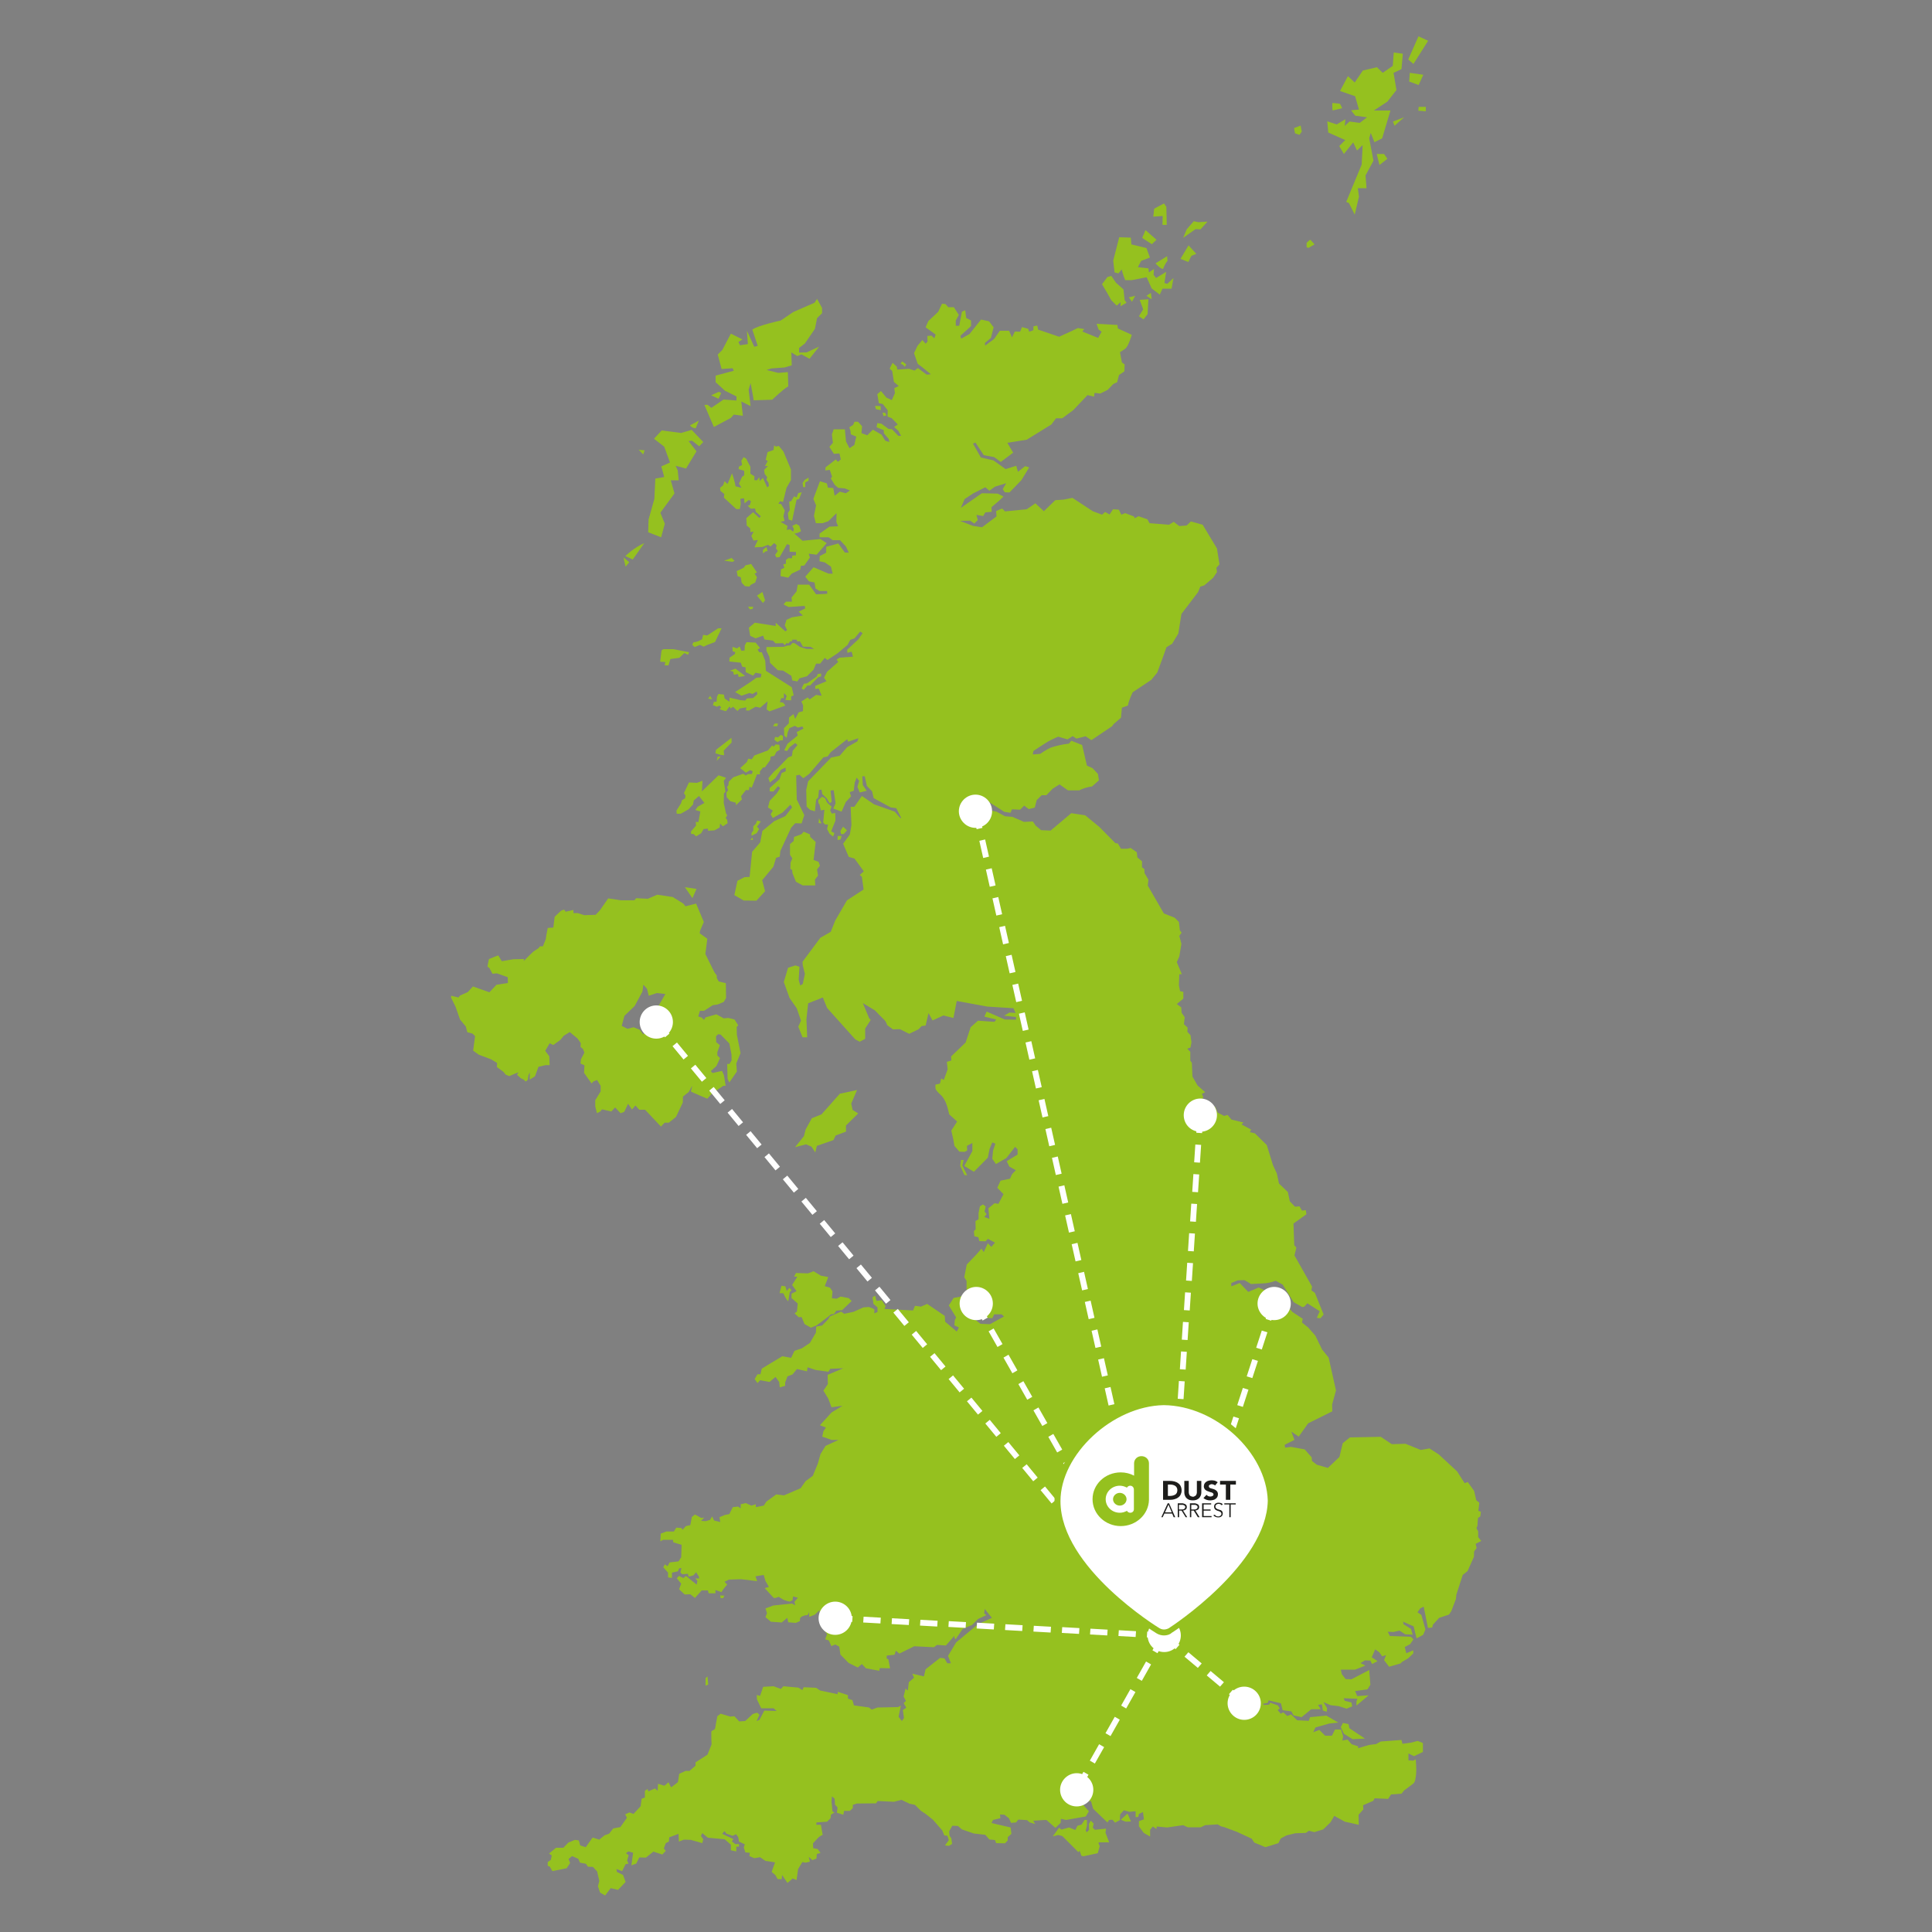 <?xml version="1.0" encoding="utf-8"?>
<!-- Generator: Adobe Illustrator 26.5.1, SVG Export Plug-In . SVG Version: 6.00 Build 0)  -->
<svg version="1.1" id="Layer_1" xmlns="http://www.w3.org/2000/svg" xmlns:xlink="http://www.w3.org/1999/xlink" x="0px" y="0px"
	 viewBox="0 0 1000 1000" style="enable-background:new 0 0 1000 1000;" xml:space="preserve">
<rect x="0" y="0" width="1000" height="1000" fill="#808080" stroke="none"/>
<style type="text/css">
	.st0{clip-path:url(#SVGID_00000137114492110381714410000006260432730553586564_);}
	.st1{fill:#95C11F;}
	.st2{clip-path:url(#SVGID_00000037656459075707383870000001483910367823398549_);}
	.st3{clip-path:url(#SVGID_00000155135804327532993320000002066388336944988310_);}
	.st4{clip-path:url(#SVGID_00000159451398195991330580000015568257110656356761_);}
	.st5{clip-path:url(#SVGID_00000070798240969887363100000016648227884410573448_);}
	.st6{clip-path:url(#SVGID_00000003814183663176938510000004723555127790221726_);}
	.st7{clip-path:url(#SVGID_00000157307339694729714030000009000519753172916159_);}
	.st8{clip-path:url(#SVGID_00000088095844833561131790000007638290907271170440_);}
	.st9{clip-path:url(#SVGID_00000094612720336146649140000002705124142064367511_);}
	.st10{clip-path:url(#SVGID_00000098938624082896442540000008318820208505811088_);}
	.st11{clip-path:url(#SVGID_00000034075890668964431940000017342503318410357415_);}
	.st12{clip-path:url(#SVGID_00000029764499392167197370000006634958695377047172_);}
	.st13{clip-path:url(#SVGID_00000060012290701246015350000006456727909248526763_);}
	.st14{fill:#FFFFFF;}
	.st15{clip-path:url(#SVGID_00000000924425291375736390000010487242273623958451_);}
	.st16{fill:#1D1D1B;}
	.st17{clip-path:url(#SVGID_00000157297945712369601800000012696173522056908436_);}
	.st18{clip-path:url(#SVGID_00000145754321605411570120000000609441423801686974_);}
	.st19{clip-path:url(#SVGID_00000085245674690224834850000005867241168983962004_);}
	.st20{clip-path:url(#SVGID_00000071531092085595915440000012100032396244406970_);}
</style>
<g>
	<g>
		<defs>
			<rect id="SVGID_1_" x="233.3" y="18.8" width="533.5" height="962.4"/>
		</defs>
		<clipPath id="SVGID_00000031204945364277555290000011063208728908775079_">
			<use xlink:href="#SVGID_1_"  style="overflow:visible;"/>
		</clipPath>
		<g style="clip-path:url(#SVGID_00000031204945364277555290000011063208728908775079_);">
			<path class="st1" d="M763.8,799.1l2.9-1.5l-1.6-2v-3l-0.9-1.6l0.5-1.2l0.3-4.1l1.2-0.8l0.3-2.4l-1.3-0.5l0.5-4.2l-1.6-1.3
				l-1.1-4.8l-3.3-4.6l-1.6,0.6l-3.9-6.1l-9.5-8.8l-4.8-3.1c0,0-4.4,0.8-4.5,0.8c-0.1,0-7.9-3.2-7.9-3.2l-7.1,0.2l-5.7-3.8l-16,0.3
				l-3.7,3l-1.7,7.1l-6,5.7l-5.8-1.7l-2.4-1.9l-0.2-1.9l-3.6-4.1l-7.1-1.3l-3,0.4c0,0-0.2-1.3-0.3-1.4c0-0.1,5.1-2.6,5.1-2.6
				s-1.6-4.2-1.6-4.3c0.1,0,3.8,2.6,3.8,2.6l4.9-6.9l12.5-6.2l-0.1-3.5l2-7.3l-3.8-17l-3.4-4.2l-3.5-7.2l-3.8-4.3l-0.8-0.6l-2.3-1.9
				l0.4-1.9c0,0-5.2-3.4-5.3-3.5c-0.1-0.1-4.2-4.7-4.2-4.7l-2.8-5.8l-3.7-2l-3.8,1.2l-3-1.4l-5.4,2.3l-4.4-4.6l-4.4,1.7v-1.7
				l3.4-1.4l3.5-0.1l3.3,2c0,0,4.7-0.2,7.4-0.4c2.7-0.2,5.4-1.3,5.4-1.3l3.6,2l5.7,9.1l4.4,2.5l1-0.1l1.7-1.8l6.4,4.1
				c0,0-1.5,3.3-1.5,3.4c0,0.1,1.9,0.2,1.9,0.2l1.6-1.9l-4.5-11.2l-1.8-1.3l0.3-2l-9.1-16.1l1-4l-1.1-1.3l-0.4-11.2l6.7-4.8
				l-0.3-2.1l-2,0.2l-1.3-2.2l-2.3,0.2l-2.7-2.8l-1-4.8l-4.6-4.4l-1.1-5.2l-2-4.3l-1.4-4.5l-1.8-5.9l-6.2-6.1l-2.6-0.6l0.7-1.3
				l-5-2.7l1-1l-6.2-1.5l-2-2.4l-1.8,0.5l-3.3-1.7L629,573l-4.6-2.6l-1.3,3.1l-2-1.2l1.7-4.5l-0.7-1.6l1.7-0.9l-3.9-3.4l-2.7-4.7
				l-0.3-7.1l-0.8-1.1l0-4.6l-1.6-1.6l1.7-0.6l0.5-2.7l-0.5-3.7l-1.6-1.7l0.1-2.2l-1.9-1.8l0.4-3.6l-1.6-2.3l-0.2-2.8l-2.3-1.7
				l3.4-2.8l0-3.5l-1.7-0.4l-0.6-3l0.2-5.7l1.3-0.1l-2.6-6.2l1.3-2.9l1.1-6.6l-1.1-4.1l1.2-1.6l-0.9-1.3l-0.5-4.3L608,475l-5.6-2.2
				l-8.3-14.4l0.3-3.1l-2-3.4l0-0.1l-0.1-2l-1.2-0.9l0-3.1l-2.4-2l-0.3-2.7l-3.2-2.2l-1.7,0.4l-3.3,0l-1.6-2.7l-1.3-0.2L569,428
				l-7.3-6l-7.2-1.1l-10.7,9l-4.9-0.2l-2.8-2.3l-1.5-2.2l-4.6,0.2l-6-2.6l-3.8-0.3l-4.4-2.4l-8.5-1.7l-2.9-6.6l2.4,0l13,8.4l3.2,0.5
				l0.8-1.8l4.2,0.2l2.1-2.1l2.4,1.8l3.1-0.8l1-3.9l2.6-2.5l2.4,0l3.3-3.4l3.5-2.2l4.4,3.1l5.8,0c3.5-1.8,6.6-2,6.6-2l3.6-3.2
				l-0.5-3.3l-2.8-3l-2.9-1.3l-2.5-10.7l-5.6-2.2l-1.2,1.5c-3.2,0.3-7.3,1.3-9.5,2.1c-2.1,0.9-5.4,3.2-5.4,3.2s-3.7,0.3-3.8,0.3
				c-0.1,0,0.3-1.8,0.3-1.8s5.7-3.8,7.4-4.8c1.7-1,5.4-2.6,5.4-2.6l4.9,1.4l2.6-1.7l2,1.3l4.7-1.2l3,2l10.7-7.2l0.8-1.1l3.8-3.3
				l0.5-5.2l3.1-1.1c0.5-3,2.5-6.9,2.5-6.9l9.6-6.4l3.1-3.8c0,0,4.7-12.7,4.7-13c0-0.1,3-1.9,3-1.9l3.2-5.3l1.6-10.1l8.6-11.3
				l1.2-2.9l2-0.6l4.6-3.9l2-3l-0.3-2.2l1.6-1.8l-1.3-8.2l-7.4-12.3l-6.1-1.7l-2.2,2.1l-3.8,0.3l-2.9-2.2l-2.4,1.5l-10.1-0.8l-1.1-2
				l-4.6-1.6l-1.9,1c0,0-0.5-0.8-0.5-0.9c-0.2-0.1-4.5-1.7-4.5-1.7l-2,0.8l-1.3-2.6l-3-0.2l-1.8,2.7L572,265l-1.6,1.4l-4.8-1.8
				l-10.5-6.9l-4.6,0.9l-4.3,0.3l-5.9,5.7l-4.4-4.1c0,0-4.4,3.1-4.5,3.1c-0.1,0-11.2,1.1-11.2,1.1l-1.5-1.5l-3.1,1.3l0.2,2.8
				l-7.5,5.6l-4.7-0.7l-6.7-2.6l5.3-0.1l2.1,1.5l1.8-1.8l-0.7-2.7l3.5,0.6l1.1-1.9l3.3-0.3l-0.1-2.4l3.9-3.3l2.3-2.2l-3-1.5
				l-8.2-0.2l-10.9,7.6l2-4.6l4.4-2.9l6.3-3.2l2.1,1.8l2.9-2.1l5.8-1.8l-1.8,3.1l1.1,1.6l2.4,0.1l6.2-6.4l4-6.6l-2.1-0.6l-3.7,2.9
				c0,0-0.9-3.1-0.9-3.1c-0.1,0-5.5,1.7-5.5,1.7l-6.3-4.5l-6.5-1.5l-4.1-7.2l1.3-0.5l4.3,6.5l5.4,1l3.4,2.5l6.4-4.8l-3-5.1l10-1.6
				l12.8-7.9l2.4-3.2l3.2,0l5.7-4.2l7.4-7.8l3.4,0.8c0,0,0.2-1.8,0.2-1.9c0-0.1,3,0.3,3,0.3l3.8-1.9c0,0,1.8-1.8,2.5-2.6
				c0.7-0.8,2.4-1.3,2.4-1.3l1-3.8l2.8-1.9l0.1-3.6l-1.4-1l-1-5.3c0,0,1-0.6,2.7-1.8c1.7-1.2,3.4-7.2,3.4-7.2l-7.2-3.3l-0.2-1.8
				l-10.8-0.6l1,2.9l1.6,1.2l-1.8,3.2l-8.2-3.3l1-1.3l-3.3-0.5l-2.7,1.3l-7,3.2l-10.9-3.7l-0.4-2.1l-2,0.4v2l-2.2,0.8l-0.5-1.5
				l-3.2-0.9l-1,2.4l-2.7-0.1l-1.5,3l-1.5-3.4l-4.8,0c0,0-3,4.4-3.1,4.4c-0.1,0-4.5,3.3-4.5,3.3l-0.1-1.4l3.1-2.6l1.4-5.5l-2.4-3.1
				l-4.1-0.9l-6,7.5l-4.3,2.4l-0.4-1.5l5.5-5c0,0,0-2.8,0-2.9c0-0.1-2.5-1.3-2.5-1.3l-0.5-4l-1.7,0.7l-1.4,7.3l-1.8,0l0-2.7l1.6-2.9
				l-2.6-4l-2.9,0l-1.4-1.6l-1.8-0.2l-2,4.2l-5.1,4.8l-1.4,3.2l5.2,3.8l-0.7,1.9l-1.5-1.4l-2.1,0.2l0.1,2.9l-1,1.1l-1.7-1.9l-2.5,3
				l-1.8,3.8l1.9,5.5c2,1.4,6.8,5.4,6.8,5.4l-2.2,0.2l-4.5-3.4l-1.7,1.3l-2.9-0.9l-6.1,0.4l-0.2-1.5l-2.2-2l-1.5,3l1.3,1.2l0.9,5.7
				l2.5,2.1l-2.3,1.1l0.3,2.6l-1.6,3.6l-2.8-1.3l-2.8-3.4l-1.9,1.6l0.8,4.7l2,0.4l2.6,3.3l-0.1,3.2l2.2,0.9l3.1,3.2l-1.9,1.3l2.2,2
				l1.4,2.6H465l-3.3-3.4l-1.8-0.2l-3.7-2.7l-2.1-0.3c0,0-0.4,2-0.4,2.1c0,0.1,3.7,1.5,3.7,1.5l0.1,1.7l2.5,2.9l0.3,1.6l-2.1-0.7
				l-1.9-3.1l-4.5-2.6l-2.9,2.9l-3-1.1l0.3-3.6l-2.1-2.3h-1.8c0,0-0.7,1.6-0.8,1.7c-0.1,0-1.9,1.2-1.9,1.2l0.6,1.8l0.2,1.8l2.8,1.2
				l-1,4.3l-2.5,1.7l-1.8-3.5l-0.6-6.3h-5.8l-0.9,2.6l0.5,4.4l-1.8,2.1l2.3,3.6l2.9-0.2l0.7,3.1c0,0-1.4,1.2-1.5,1.2
				c-0.1,0-1.1-1.2-1.1-1.2l-5.3,4.1l-0.1,1.6l2.3-0.3l1.2,3.6l-0.7,0.8l2.1,3.4l1.7,1.5l3.5,0.3l2.6,1.1l-2.1,1.4l-3.1-0.8
				l-2.7,2.1l-0.7-4l-2.8-0.2l-0.5-2.2l-3.6-1.1l-3.4,9.1l1.4,3.4l-1.1,5.4l1,3.8l3.4,0l3-1l4.3-4.2l-0.1,4.6l0.9,2.2l-4.5,0.2
				l-5.1,3.6v1.9h4.7l2.1,1.5h3.8l3,3.2c0,0,1.5,3.1,1.5,3.2c0,0.1-2,0-2,0l-3.4-4.7l-6.2,1.7l-0.1,3.1l-3.3,1.7l-0.1,2.7
				c0,0,2.6,0.6,2.7,0.6c0.2,0.1,3.2,2.2,3.2,2.2s0.9,3.6,0.9,3.6c0,0.1-2.2,0-2.2,0l-7.7-3.3l-4.3,4.9l1.9,2.4l2.9,0.6l0.5,3.1
				l2.1,1.3l3.9,0c0,0,0.1,1.3,0.1,1.4c0,0.1-5.8,0.3-5.8,0.3l-3.6-5h-5.9l-0.6,3.5l-2.6,3.2l0.2,2.1h-3.1c0,0-1.1,1.3-1.2,1.4
				c-0.1,0.1,2.6,1.4,2.6,1.4l8.3-0.6l0.3,1.3l-3.4,1.7l2.2,2l-5.6,0.9l-2.9,1.3l-0.9,2.9l1.2,2.4l-0.9,0.7l-5-4.5l0,1.7l-10.8-1.7
				l-3.1,2.6l0.7,4.2l2.8,1.3l3.9-1.4l0.7,2l4.4,0.6l1.3,1.4l3.9-0.1c0,0,0.8,1,0.9,1c0.1,0,0.8-1,0.8-1l1.2,0.1l0.7-1l1.1-0.2
				l0-0.7l2.3,0l0.4,0.9l1.3-0.1c0,0,1.6,2.7,1.6,2.8l4,0.1l1.8,1.1l-4,0l-3.4-1.1l-2.7-1.9l-1.1-0.1l-1.2,1.3h-1.2l-2.2,0.7
				l-8.9,0.1c0,0,0,1.9,0,1.9c0,0,1.5,3.1,1.5,3.1l0.4,3.2l4,3.8l2.7,0.2l4.3,2.7l0.5,2.4l2.6,0.5l1.1-1.6l3.9-1.1l3.4-3.4l1.3-3.1
				l2.1,0l2.4-3l1.4,1.1l5.4-3.6l5-4.2l1.4-2.6l2.2-0.8l2.9-3.5l1.3,0.8l-2.2,3.2l-5.8,5.4l0.1,1.6l2.2-0.6l0.7,2.6
				c0,0-6.8,0.5-6.9,0.5c-0.1,0-1.6,1-1.6,1l0.9,1.2l-5.8,5.1l-1.6,3.1l1.3,1.8l-5.8,2.4l-0.1,1.6l1.9-0.2l1.5,3.7l-2.9-0.4
				l-3.3,2.3L418,361l-3.2,2.1l0.9,2l-0.1,3l-2.2,0.6l-1.8,3.4l-0.9-2.5l-2.3,1.8l-0.1,3l-2.5,2.5l0.1,3.9l1.3,1.1l0.5-2.8l0.9-2.2
				l2.8-1.2l1.6,0.9l2.3-0.6l0.6,1.1l-3.5,1.8l0.5,1.8l-5.3,4.3l-1.7,3.4l1.5,0.3l1.3-1.9c0,0,2.8-2.2,2.9-2.2c0.1,0,1.1,1,1.2,1
				c0,0.1-2.5,3-2.5,3l-0.4,2.7l-1.9,0.7l-5.3,5.5l-2.1,1.9l-2.9,3.4l0.8,2.2l2.8-2.2l2.9-4.4l2.4-1.1l0.1,1.9l-2.1,0.9l-1.1,3.2
				l-5.1,4.6l0,1.7l1.9,0.1l2.4-2.8l1.1,1l-1.7,2.7l-3.7,3.9l-0.9,3.4l2.5,1.7l-1.1,1.9l1.1,1.9l5-2.8l4.1-4.1l0.9,1.4l-3.5,4.5
				c0,0-5.6,2.6-5.7,2.6c-0.1,0-6.2,5.1-6.2,5.1l-1.1,5.9l-4.2,4.9l-1.3,13l-2.6,0.1l-3.7,1.9l-1.6,7.4l4.8,2.8l6.6,0.1l4.5-4.9
				l-1.5-5.7l5.8-7l1.4-4.6l1.9-0.6l0.3-2.9l5.6-12.1l2.1-2.3l3.3,0.1l1.4-4.3l-3.9-8.1l-0.3-12.4l1.7-0.4l2,1.8l3-2.2l7.4-8.6
				l2.2-0.5l1.6-2.2l8.5-6.7l0.5,1.3l5.3-1.8l-0.5,1.6l-5.3,3l-3.9,4.5l-4.4,0.9l-11.9,12.3l-1,4.4l0.2,8.7l1.8,1.7l2.5,0.7l0.6-6
				l1.1-1.1l0.4-3.9l1.3-0.2l0.4,2.3l2.3,2.2l1.6,2.6l1-0.9l-0.6-5.7l1.6-0.2l1,6.8l-1.2,2.7l4.3,1.6l2.2-5l2.7-2.9l-0.7-2.2
				l2.1-0.7l0.5-4.2l1-2.6l1.3,1.7l-0.9,3.1l1.2,2.9l3.6-0.9l-2-2.9l-0.3-4.6h1.3l1.1,5l2.7,2.8l0.8,3.5l8.8,4.8l2.9,0.4l2.6,5.1
				H466l-2.9-3.3l-10.7-3.8l-6.3-4.3l-3.9,5.6h-1.9l0.4,9.4l-0.8,4.9l-3.5,4.8l2.9,6.8l3,0.9l4.8,6.6l-2.1,1.9l1.1,0.9l0.9,6.6
				l-8.6,5.6l-6.1,10.5l-2.3,5.8l-5.4,3.1l-9.2,12.4c0,0,0.1,1.8,0.1,1.8c0,0.1,1.1,4.5,1.1,4.5l-1.1,5.2l-1.3,0.8l-0.8-3l0.4-6.7
				l-2.1-0.7l-3.8,1.2l-2.2,7.4l3,8.3l3.7,5.3l2.2,6.4l-1.4,3.1l2.2,5.5l2.4,0l-0.4-9.3l0.9-8.3l7.6-3l2.2,5.4l14.6,16.3l2.3,1.2
				l2.8-1.5l0-5.3l2.9-4.5l-0.8-0.8l-3.3-7.9l6.3,3.8c0,0,3.6,3.8,4.7,4.8c1.1,1,1.6,2.8,1.6,2.8l3,2.2l3.6-0.1l4.8,2.4l4.9-2.4
				l1.5-1.6l2.1-0.3l1.5-6.4l2.1,3.8l5.6-2.6l5.2,1.3l1.7-8.8L511,521l12.7,0.8l0.8,0l1.2,2.5l-3.2-0.2l-2.8,1.6l6.2,0.7l0,1.4
				l-5.8-0.1l-9.4-4.1l-1.2,2.6l6.2,1.5l-1,1.2l-8.5-0.6l-3.8,3.4l-2.6,7.9l-7.5,7.2l0.1,2.1l-2.3,0.7l0.4,3.9l-2,5.5l-1.3-0.8
				l-0.7,2.7l-2.3,0.5c0,0-0.1,0.8,0,1.9c0.1,1,1.7,2.5,2.7,3.4c1,0.9,1.9,2.3,2.7,4.1c0.8,1.8,1.7,6,1.7,6l4.1,3.7l-3,4.7l1.1,4.9
				l0.5,3l2.6,3l2.7,0.1l1.3-0.7l-0.1-2.4l2.8-1.5l0,4.2l-4.2,7.7l5,3l7.2-7.3l0.9-4.5l1.4-3.4l1.6,0.7l-1.2,3.6l-0.4,4.2l1.9,2.7
				l5.4-3.1l4.5-5.8l1.3,1.3v2.7l-5.6,3.4l1.3,2.8l3.4,1.9c0,0-2,2.1-2,2.1s-1,2.3-1,2.3l-4.9,1l-1.7,3.7l3.2,3.3l-2.6,5l-2-0.3
				l-3.2,2.6l0.5,5.5l-2.6-1l1.2-1.5l-1.1-1.3l0.6-2.6l-1.4-1.1l-1.6,1l-0.7,3.5l0,3.2l-1.6,0.9l0.1,4.3l-0.9,0.9l0.2,2.7l2.1,0.5
				l0.5,2l3.2,0.1l1.2-1.3l3.7,2l-1.9,2.2l-1.8-1.9l-2.1,4.6l-1.2-1.8l-2.7,3.1l-4.9,5.1l-1.3,6.6l1.2,1.9l0,4.7l1.9,1.5l0.5,5.3
				l7.8,7.6l3.1,0.2l1-2h3.8l1.3,1.1l-7.3,4l-4.9-0.2l-3.2-2.5l-2.9-5.9l0.1-2.9l-0.9-2.6l-1.2-1.6l-2.4,1.5l-3.4,0.6l-2.5,3.9
				l3.8,6.2l-0.7,1.4l-0.2,2.7l2.3,1.1l-0.3,0.6l-0.8,1.5l-6-5.1l-0.2-3l-9.1-6.2l-3.2,1.4l-3.1-0.4l-1,2.4l-14.8-0.8l0.6-1.4
				l-2-3.1c0,0-2.7,0.3-2.7,0.3c-0.1,0-0.7-2.6-0.7-2.6c0-0.1-1.4,0.8-1.4,0.8l0.5,3.4l2.1,1.8l0,2.4l-1.7,0.7c0,0,0.1-1.7,0.1-2
				c0-0.3-2.8-1.3-2.8-1.3l-2.9,0.2l-5.1,2.3c0,0-4.7,1-4.8,1c-0.1,0-1.6-1.1-1.6-1.1l-5.9,2.5l-0.7,1.3l-3.3,3.4l-3,0.5l-0.2,3.2
				l-3.1,5.3c0,0-4.1,2.8-4.2,2.8c-0.1,0-3.8,1.3-3.8,1.3l-1.7,3.6c0,0-4.5-0.8-4.6-0.8c-0.1,0-10.6,6.4-10.6,6.4l-0.7,2.9h-1.5
				l-1.5,2.5l1.5,2.1l1.3-1.5l4.9,0.9l3.1-2.6l1.9,2.6l0.3,2.8l2.8-0.8v-1.7l1.2-3.2l2.6-1l2.3-2.8l5.2,1.2l0.3-2.1l4.2,1.4l6.6,0.9
				l0.9-1.5l6.8-0.3l-8.1,3.4l0.1,4.8l-2.3,3.4l2.5,4.1l1.7,4.5l5.7-0.8l-5.7,3.5l-6,6.6l3.1,1.2l-1.3,1.9l-0.6,2.8l4.8,1.7h3.6
				l-6.7,3.1l-2.6,4.2l-1.4,5l-2.6,6.3l-3.7,2.7l-2.6,3.7l-8.6,3.7l-4-0.5l-5.1,3.7l-1.4,2.1l-4.1,0.8l0-1.5l-2.3,0.7l-2.9-1.3
				l-2.6,0.6l0,2.1l-1.4-0.9l-2.7,0.3l-1.8,3.6l-2.2,0.4l-2.9,1.2l0.4,2.5l-3.2-0.8l-1-2.1l-1.1,1.8c0,0-1.9,0.5-1.9,0.6
				s-2.7-0.1-2.7-0.1l1.6-1.7l-1.5,0.2l-3.3-1.8l-1.6,1.3l-0.8,4.2l-2.3,0.5l-1.7,1.9l-0.6-0.9c0,0-2.6-0.2-2.6-0.2
				c-0.1,0-1.3,2-1.3,2h-3.9l-2.9,1.1l-0.2,4l1.4-0.8h5.1l0.2,1.3l4.3,1.3l-0.2,6.4c0,0-1.3,2-1.3,2.1c0,0.1-4.7,0.6-4.7,0.6
				s-1,1.9-1.1,2c-0.1,0-1.3-1-1.3-1l-0.9,1.5l2.5,2.8l0,2.5l2,0.2v-2.7l3.1-0.7l0.6-1.5l1.2-0.2l-0.5,2.3l0.9,0.9l3-0.2l0.3,1.5
				l2.5-0.7l1.4-1.6l1.5,2.3l0,1l-1.9-0.2l1.1,1.4l-0.4,1.9c0,0-5.5-4.4-5.5-4.5c-0.1,0-1.4,1.1-1.4,1.1l-2.3-1.1l-1.1,1.2l2.3,2.8
				l-1.1,2.9l2.9,2.7l2.9-0.1l2.4,1.9l3.5-3.9h3.2l0.4,1.5l3.5,0v-1.7c0-0.1,3.1,1.1,3.1,1.1c1-1.8,3-3.9,3-3.9l-1.4-1.5l2.3-1.1
				l6.3-0.2l8.3,1c0,0-0.8-2.5-0.9-2.5c0,0,4.3-0.7,4.3-0.7l0.9,3.1l1.8,3.1l-2.2,0.6l4.7,5.1c1.1,0.2,2.5-0.6,2.5-0.6
				s1.1,0.7,2.3,1.4c1.2,0.7,3.5,1.1,3.5,1.1l1.4-0.7l0.3-2l2.5,0.7l-1.8,2.1l0.4,1.8c0,0-1.6-0.9-1.7-0.9c-0.1,0-9.6,1-9.6,1
				l-4.1,1.5l0.8,2.5l-0.8,2l2.8,2.4l5.6,0.4l2.9-2.4l0.5,2.3c0,0,3.8,0.3,3.9,0.3c0.1,0,2.1-0.9,2.1-0.9s0.1-0.2,0.1-1.3
				c0.1-1.1,2.5-1.8,3.5-1.8c1-0.1,1.2-1.9,1.2-1.9l0.1,2.8l2.9-1.2l2.4-2.3l0,5.1l1.9,1.5l-1.2,1.5l3.2,4.3l-1,2.7l1.9,0.6l1.3,2.9
				l2.1-0.8l2,1.1l0.6,4.1l4.2,4.3l4.8,2.4l2.1-1.8l2.1,2.2l6.9,1.3l0.3-1.4l5.3,0.1l-0.9-4.7l-0.9-0.3l0.1-1.6l4-0.4l0.7-2.1
				l1.8,1.5l7.7-3.8l10.2,0.5l1.6-1.2l4.6,0.3l4.4-5l0,0.9l0.6,0.9l3.7-5.4l4.8-2l3.1-3.1l4.3-2l-1.1-0.9l0.3-2.3l3.7,4.6l-7.2,3.3
				l-11.3,9.4l-4.2,7l1.5,3.8l-1.9,0l-1.4-2.5l-2.3-0.3l-7.5,5.9l-0.9,3.7l-6-1.4l0.9,2.1l-2.7,2.3l-0.5,4.3l-1.2-1l-1,4.1l1.2,2.3
				c0,0-0.9,0.9-1.1,1c-0.2,0.1,1.3,2.5,1.3,2.5l-1.8,1.2l0.6,4.1l-1.1,1.6l-1.7-2.2l1.2-5.8c0,0-1.3,0.8-1.6,0.8
				c-0.3,0-10.5,0.2-10.5,0.2l-3,1.1l-1.4-1.1l-7.8-1.1l-0.8-2.7l-2.3-0.8v-1.8l-5.2-1.7l-0.2,1.2l-9-1.9l-2.1-1.4l-6.4-0.3
				l-0.7,1.5l-2.1-1.3l-7.7-0.7l-1.3,1.4l-3.8-1.4l-5.4,0.3l-1.6,4.7l-1.7-0.5l0.1,2.3l2.2,4.6h6.4l1.6,1.4l-6.4-0.2l-2.5,4.8
				l-1.5,0.6l1.5-3.2c0,0-0.7-0.7-1-1c-0.2-0.3-2.5,0.6-2.5,0.6l-3.9,3.6l-3.1,0.2l-2.5-2.7l-2.1,0.2L373,887c0,0-1.6,1.2-1.7,1.3
				c-0.1,0.1-1.2,6.6-1.2,6.6s-1.6,1.1-1.8,1.1c-0.3,0.1,0,6.9,0,6.9l-2.1,5.3l-6.2,4v1.7l-3.1,2.7h-2c0,0-3.2,1.5-3.3,1.5
				c-0.1,0-0.6,4.4-0.8,4.4c-0.1,0.1-3.3,2.6-3.4,2.6c-0.1,0-1.4-2.6-1.4-2.6s-2,1.8-2.1,1.8s-3.3-1-3.3-1l-0.2,3.6l-1.4-1.2
				l-3.4,1.5l-0.4-1.2l-1.4,0.9v3.5l-1.7,0.6l-0.5,3.9l-3.7,4l-2.1-0.8l-2.2,1l0.9,1.8l-3.4,4.8l-3.7,0.7l-2.1,2.7
				c0,0-2.1,0.8-2.3,0.8c-0.1,0-2.8,2.3-2.8,2.3s-3.3-1-3.4-1.1c-0.1,0-3.6,5-3.6,5l-2.9-0.9l-0.7-2.6l-2-0.3l-3.4,1.4l-2.6,2.7
				h-3.8l-3.6,3l1.4,1l-0.5,2.3c0,0-1.6,1.1-1.6,1.1v1.9l1.1,0.5l1.3,2.3l7.4-1.5l1.8-2.7l-0.8-2.1l1.8-1.5c0,0,3.2,1.4,3.2,1.4
				s0.9,2,0.9,2l3.1,0.6l1,1.5l2.6,0.1l2.2,2.4l1.1,4.9l-0.7,2.7l1.1,3.3l2.6,1.5l2.9-3.8l3.8,0.9l3.9-4.1l-1.3-3.6l-3.2-1.6
				l-0.2-1.5l2.9,1.1l1.8-3.6l1.5-0.3l-0.7-1.6l0.8-2.7l-1.4-1.1l1.3-0.9l2.4,0.7l-0.9,6.5l2.5-0.9l1.6-3.2l3.4,0.1l3.9-3.1l4.6,1.5
				l1.8-1.9l-1-1.2c0,0,0.9-2.4,0.9-2.6c0-0.2,1.7-1,1.7-1l0.2-2.2l4.8-1.8l0.2,4l2.6-1l3.5,0.1l6,1.7l0.5-2l-1.2-1.7l0.7-1.5
				l2.9,2.4l8.7,0.8l3.2,2.8v2.9l2.8,0.6v-2.5h1.4v-1.3l-1.9,0l-1.8-1.4l0.8-1.2l-5.8-2.7l1.2-1.4l1,1.3l3.2,1.1l1.8-0.8l1.1,1.5
				l0.4,2.3l3,1.4c0,0-0.5,1.6-0.5,1.7c0,0.1,0.8,2.5,0.8,2.5l2.3,0.2l-0.2,1.7l2.5,1.1l3-0.5l2.8,1.9c0,0,5,0.7,5,0.8
				c-0.1,0-1.8,4.9-1.8,4.9l1.9,1.6l1.2,2.1l2.1,0.1l0.2-2.2l2.8,4.1l2.7-2.3l2,0.8l0.8-5.7l2.2-3.6l1.7,0.3l2.2-0.5l-0.6-2.5
				l1.9,1.7l2.1-0.8l0.2-2.4l1.9-0.5l-1.4-2l-2.4-0.5l-0.1-2.5c0,0,2.1-2.2,2.7-2.9c0.6-0.7,2.3-1.5,2.3-1.5l-0.9-5.2l-2.4,0
				l0.1-1.2l5.5-0.4l1.8-1.8l0.2-1.8l1.8-1.2l-1-0.5l-0.5-5.1l0.2-2.7l1.4,1.2l0.2,3.1l1.3,1.4l-0.3,2.8l3.3,1l0.4-2l3,0l1.5-1.4
				v-1.7l2.1-0.7l9.9-0.1l0.9-1.2l8.4,0.4l3.9-1l4.2,2l2.8,0.6l3,3l2.8,1.9l3.5,2.8l4.8,5.5l1.1,2.6l1.6,0.2l0.7,2.3l-2,2.7l2.1,0.2
				l1.6-1l-0.4-2.9l-0.9-1.3l-0.2-2.3l1.6-2.9l2.9,0.1l2.1,1.8l6.1,2.1l6,0.7l2.1,2.4l2.9,0.3l0.6,1.6l4.6,0.1l1.4-1.5l0-1.7
				l1.9-1.7l-0.4-3.3l-9.9-2.3l0.8-1.6l3.8-0.9l-0.2-1.9l2.3,0.1l2.3,1.8l1.1,2.4l2.6-0.2l1.2-1.5l4.5,0.3l1.4,1.2l2.8,0.8l-1-1.7
				l4.8-0.3l2-0.1l4.7,4.1l2.7-2.6l0.1-2.1l2.7,0.6l10.2-1.8l1.6-2.7l-8.2-9.3l-0.2-1.8l4,3.1c0,0,1.5-2.6,1.5-2.7
				c0,0,1.7,5.4,1.7,5.4l2.3,0.1l1.1,3.9l7.4,7.1l0.9-1.3l1.7-0.1l1.4,1.5l2.4-1.3l0.2-3l1.9-2.1l2.8,0.8l3.3-0.3l0,3.1l1.4-0.2
				l0.3-1.5l2.1-1l0.5,3.8l-2.6,0.9v2.7l2.5,3.4l3.3,1.9l0-3.5l1.4-1.7l1.9,1.3l0.1-1.3l5.4,0.5l8.3-1.2l2.4,1.1l6.7,0l2.3-1.1
				l6.5-0.4c0,0,1.4,0.8,1.5,0.9c0,0.1,1.8,0.5,1.8,0.5l6.5,2.4l7.8,3.6l1.3,2l5.8,2.4l6.7-2.1l1.2-2.4l3-1.6l4.5-1.1l5.5-0.2
				l1.6-1.1l2.8,0.7l4.6-1.4l3.8-3.7l1.9-3.3l5.5,3l7.2,1.6l-0.1-5.2l2.5-2.8l-0.2-2.1l5.3-2.3l0.7-1.3l7,0.3l1.5-2.3l5.4-0.4
				l1.4-1.7c0,0,3.6-2.6,4.8-3.6c1.1-1,1.2-3.7,1.4-5.3c0.2-1.6-0.2-7.2-0.2-7.2l-1.3,0.7l-2.5-0.2l0-3.5l2.9,1.4l4.6-2.2l0-4.6
				l-2.7-1.1c0,0-3.4,0.9-3.5,0.9c-0.1,0-4.4,0.6-4.4,0.6l-0.5-2l-10.7,0.8c0,0-2.6,1.4-2.6,1.4c0-0.1-3.5,0.4-3.5,0.4l-5.8,1.7
				c0,0,0.3-0.9,0.3-0.9c0-0.1-3.5-1.2-3.5-1.2l-2.1-2.4l-2.7,0.5l0.4-2.2l-1.1-3.5H691l-1.6,3.2l-3.5,0l-3-3l-3.2,1.2l1.2-2.5
				l7.1-2l4.7-0.5l-6.2-3.6l-8.4,0.8l-0.7,1.9l-6-0.3l-3.1-3l-2,0.8l-2.1-1.9l-1.3,0.7l-1.6-1.9l1.1-0.8l-1-1.6l-4-1.4l-0.4,1
				l-2.8,0.2l-0.6-0.6c0,0,2.4-0.5,2.5-0.5c0.2,0,0.5-1.3,0.5-1.3l6.4,1.5l0.6,2.4l0.3,1.2l4.5,0.6c0,0,1.1,2.1,1.2,2.1
				c0.1,0,4.1,0.9,4.1,0.9l5-4.1l4.9,0l-1.4-2.3l2-0.2c0,0,0.5,3,0.5,3.1c0,0.1,2,0.7,2,0.7l0.2-1.8L685,881l3.7,1.6l4.2,0.5
				l4.1,1.3l2.9-1.2l-0.4-2l-3.5-0.9l-0.5-1.3l7.1,0.3l-0.5,1.3l0,2.2l6.3-5.3l-5.9,0.4l-1.1-2.6l6.4-0.9l1.5-2.4l-0.6-7.6l-9.2,4.8
				l-3-0.1l-2-2.6l-0.5-2.3h7.4l5.3-2.1l-2.5-1.3l2.3-1.4l2.8,0.1l0.9,1.8l2.8-1.5l-3-2l1.8-4.1l2.1,1.5l1.5,2.1l2-0.6l-1,2.6
				l2.6,3.4l5.9-1.7l0.8-0.8l3.2-1.9l2.6-2.5l0-1.6l-3.6,1.5l-0.8-3.2l2.8-1.5l1.7-2.5l-1.3-1.3l-10.9-0.4l-1.1-2.2l3,0.1l3.1-0.7
				l2.9,1.9l3.9,0.2l-0.9-3l-4-2.5l0.2-0.7l-0.6-0.4l0.6,0l5.2,2.3l1.5,6.2l3.4-1.8l1.2-2.8l-2.1-7.5l-2-1.4l1.4-2l1.8-0.9l2.2,11
				l2.2-0.2l0.4-1.5l3.2-3.5l5.1-1.7l1.2-1.8l2.4-6.3l0.2-2.2l3.3-10.2l2.5-2l3.3-7.4L763,803l1.3-1.7L763.8,799.1z"/>
		</g>
		<g style="clip-path:url(#SVGID_00000031204945364277555290000011063208728908775079_);">
			<path class="st1" d="M323.2,525.8l5.3-5.1l4-7.4l0.5-3.6l1.9,2.1l0.9,3.6l4.2-1.4l4.4,0.5c0,0-4.9,8.4-4.9,8.5c0,0.1,1,3.9,1,3.9
				l-5.1,4.6l-2.4,4l-1.9-2.5l-3.2-1.3l-3.1,0.8l-3-1.5L323.2,525.8z M284.3,546.7l-2.1-2.8l2.3-3.9l1.9,0.9l3.7-2.7l1.7-2.1
				l3.1-1.9l4,3.3l1.7,2.4l-0.1,2l1.2,1l0.8,1.9l-1.8,3.5l-0.2,2.2l2,0.9l-0.2,3.9l3.9,5.5l0.9-1l1.9-0.8l1.9,3v2.9l-2.8,4.6v3.2
				l0.9,3.5l1.7-0.9l0.9-1.1l4.8,1.1l2-2.1l2.8,3l1.9-0.7l2-4.2l2,3l1.8-2.1l2,2.2h3l8.2,8.7l1.9-2h2.2l3.7-3l3.5-7.4l0.1-3.1l3-2.4
				l1.8-3.3c0,0.2-0.6,2.8-0.7,3c-0.1,0.2,8.5,3.8,8.5,3.8l2.5-2.8l5.8-3.9h1.2l-0.9-5.5l-1-2.2l-4.9,1.1l-0.9-1l2.9-2.6l1.9-4.1
				l-1.4-1.4l0-1.7l1.3-3.6l-1.9-1.6l-0.1-3l1.1-1.1l1.3,0.2l4.5,4.6l1.1,5.6l0.1,3.1l-1.1,1.9h-1.2l0.2,7.7l0.9,1.9l3.9-5.7
				l-0.3-4.2l2.2-5.3l-1.9-9.6l-0.1-4l0.8-0.8l-1.9-3l-3.2-0.8l-2.4,0.2l-3.8-2.1l-5.6,1.6l-0.8,1.3l-1.2-1.2l-1.8-0.6l0.9-2.9h2.1
				l4.5-2.9l2.6-0.4l3.1-1.3l1.2-2l-0.1-7.7L372,508l-1-1.8v-1.3l-1.2-1.6l-4.7-9.5l1-7.9l-3.9-2.8l0.1-1.2l2-4.7l-4-9.5l-5.5,1.4
				l-1.1-1.4l-5.5-3.4l-8-1.2l-4.9,2.1l-6-0.3l-1,1.1l-6.9,0l-6.6-1l-4.3,6.2l-2.2,2.3l-5.9,0.2l-3.4-1.1h-2.2V471l-4,0.9
				c0,0-0.8-1.1-0.9-1.1c-0.1,0-1.5,0.6-1.5,0.6l-3.3,3.1l-0.7,5.6l-2.9,0.2l-0.7,3.7l-0.3,2.1l-1.5,3.7h-1.5c0,0-0.8,1-0.8,1
				c-0.1,0-2.7,1.8-2.7,1.8l-2.4,2.3l-2.5,2.5l0.1-1l-5.4,0.1l-6.1,1l-1.8-3c0,0-4.7,1.8-4.8,1.9c-0.1,0-0.8,3.9-0.8,3.9
				s1.1,0.8,1.1,0.9c0,0.1,1.5,2.8,1.5,2.8l2.3-0.2l5.6,2l0.1,3l-5.9,0.9l-3.7,3.9l-8.5-3l-2.7,2.9l-4,1.8l-0.8,1l-3.8-0.9v1
				l2.3,4.7l2.3,6.6l3,3.6l0.8,3l2.7,0.7l1.3,1.3l-1,7.5l2.9,2.1l6.4,2.4l3.1,1.9l-0.1,2.1l3.4,2.5l1.1,1.4l1.9,0.8c0,0,2.3-1,3-1.3
				c0.7-0.3,1.8-0.6,1.8-0.6l-0.8,1.2l2,1.8l1.3,0.6l1.2,1.1l1.1-0.9l0.3-2.3l0.7-1.6v3.8l2.7-1.7l1.8-4.9l3.7-0.9l2.1,0
				L284.3,546.7z"/>
		</g>
	</g>
	<g>
		<polygon class="st1" points="365.2,868.6 365.2,872.5 366.6,871.9 366.2,867.7 		"/>
	</g>
	<g>
		<defs>
			<rect id="SVGID_00000085942998646356907930000002001386861705667474_" x="233.3" y="18.8" width="533.5" height="962.4"/>
		</defs>
		<clipPath id="SVGID_00000010272983910953803120000007165353184943255183_">
			<use xlink:href="#SVGID_00000085942998646356907930000002001386861705667474_"  style="overflow:visible;"/>
		</clipPath>
		<g style="clip-path:url(#SVGID_00000010272983910953803120000007165353184943255183_);">
			<path class="st1" d="M375,825.9l-2.2-0.1l0.2,1.4h1.3C374.3,827.2,374.9,825.9,375,825.9"/>
		</g>
		<g style="clip-path:url(#SVGID_00000010272983910953803120000007165353184943255183_);">
			<path class="st1" d="M407.2,668.2l-0.7-2.4l-2-0.3l-1,3.8l2,0.1c0,0,1.3,3.3,2.5,4.1c0,0,0.8-4.7,0.8-4.8c0.1,0,0.9-0.9,0.9-0.9
				l-1.1-1.2L407.2,668.2z"/>
		</g>
		<g style="clip-path:url(#SVGID_00000010272983910953803120000007165353184943255183_);">
			<path class="st1" d="M409.7,671.9l3.2,2.8l-0.4,4.1l-1.2,1l2.1,2l1.5-0.1l1.5,3.6l3.3,1.9l3-1.2l5.2-3.9l2.2-1.8l1.6-0.2
				c0,0,1.1-1.7,1.2-1.7c0.1,0,3-0.3,3-0.3l4.9-4.7l-1.5-1.5l-4.2-0.8l-2,1.1l-2.5-0.2l0.3-3.6l-1.3-1.9l-2.7-0.8l1.8-4.7l-3.8-0.7
				l-3.8-2.3l-2.9,1.1l-6.2-0.2l-1,1.9h1.7l-2.7,4.3l2.3,3.2l-2.6,1.3V671.9z"/>
		</g>
	</g>
	<g>
		<polygon class="st1" points="497.4,600.4 497,603.4 499.2,608.2 500.6,608.3 498.1,603.3 498.8,600.4 		"/>
	</g>
	<g>
		<defs>
			<rect id="SVGID_00000147941023853636225250000008439437242963281831_" x="233.3" y="18.8" width="533.5" height="962.4"/>
		</defs>
		<clipPath id="SVGID_00000147193603648818220480000015168424439112876732_">
			<use xlink:href="#SVGID_00000147941023853636225250000008439437242963281831_"  style="overflow:visible;"/>
		</clipPath>
		<g style="clip-path:url(#SVGID_00000147193603648818220480000015168424439112876732_);">
			<path class="st1" d="M434.7,566.1l-9.5,10.7l-5,2l-3.2,5.8l-0.9,3.5l-4.6,5.7l5.7-1.5l2.8,1.2l2,3l0.8-3.4l8.6-3
				c0,0,1.1-2.4,1.2-2.4s5.3-2,5.3-2s-0.1-3.2,0-3.2c0.1,0,6.3-6.2,6.3-6.2l-2.9-1.8l-0.7-3.3l3-7L434.7,566.1z"/>
		</g>
		<g style="clip-path:url(#SVGID_00000147193603648818220480000015168424439112876732_);">
			<path class="st1" d="M574.1,953.6l-1.9-5l0.3-2.1c0,0-5.8,0.6-5.8,0.6c0-0.1-1.1-1.1-1.1-1.1l0.5-2.1l-1.5-1.5l-1,1.7l0.1,3.1
				l-1.3,1.2l-0.4-1l0.6-2.3V942h-1.2l-1.6,2.4l-2.1,0.6l-1.1,2.2l-3.3-1.3l-3.9,1.1l-1.2-1l-3.3,4.5l2.8-0.7c0,0,2.2,0.5,2.2,0.6
				l8.3,8.3l0.6-0.8l0.9,2.6l1.1,0.3l7.4-1.6l1-3.6l-0.6-1.5l0.1-0.5L574.1,953.6z"/>
		</g>
	</g>
	<g>
		<polygon class="st1" points="580.1,941.9 582.6,942.9 585.4,942.8 583.6,938.7 		"/>
	</g>
	<g>
		<polygon class="st1" points="698,892.4 695.1,891.8 694,894 695.6,897.4 700.1,900.2 706.5,899.9 698.4,894.5 		"/>
	</g>
	<g>
		<polygon class="st1" points="358.4,464.9 360.5,460.1 354.5,459.2 		"/>
	</g>
	<g>
		<polygon class="st1" points="457.3,215.4 458.8,215 458.2,213.7 456.8,213.6 		"/>
	</g>
	<g>
		<defs>
			<rect id="SVGID_00000139985393419175054780000013999734229151664559_" x="233.3" y="18.8" width="533.5" height="962.4"/>
		</defs>
		<clipPath id="SVGID_00000154419264891325652940000009488506818027354032_">
			<use xlink:href="#SVGID_00000139985393419175054780000013999734229151664559_"  style="overflow:visible;"/>
		</clipPath>
		<g style="clip-path:url(#SVGID_00000154419264891325652940000009488506818027354032_);">
			<path class="st1" d="M455.9,212.3l-0.1-2.1c0,0-2.9-0.1-2.9-0.1c0,0,0.5,1.7,0.5,1.7L455.9,212.3z"/>
		</g>
	</g>
	<g>
		<polygon class="st1" points="466.7,187.5 466.1,188.1 467.7,189.1 468.3,189.9 469.1,188.6 466.9,187 		"/>
	</g>
	<g>
		<polygon class="st1" points="433.6,432.7 433.5,434.8 435.1,434.5 435.6,432.7 		"/>
	</g>
	<g>
		<polygon class="st1" points="435,430.1 435.3,431.7 436.7,431.7 438.4,429.8 436.4,427.9 		"/>
	</g>
	<g>
		<polygon class="st1" points="416,430.5 414.8,431.8 411,433.2 410.8,435.3 408.9,436.9 408.9,442.4 410.1,444.3 409.2,446.5 
			409.1,449.7 410,450.3 410.2,452 412,456.4 415.5,458.3 422,458.3 421.8,455.3 423.4,453.2 422.9,450 424.4,448.1 423.7,446.1 
			421.1,445.1 422.2,435.8 419.3,433.1 419.3,431.9 		"/>
	</g>
	<g>
		<polygon class="st1" points="423.7,426 425.2,426.2 423.9,423.5 		"/>
	</g>
	<g>
		<defs>
			<rect id="SVGID_00000162347334068676313650000009557436447263261364_" x="233.3" y="18.8" width="533.5" height="962.4"/>
		</defs>
		<clipPath id="SVGID_00000147184934599207603650000013146591325188994713_">
			<use xlink:href="#SVGID_00000162347334068676313650000009557436447263261364_"  style="overflow:visible;"/>
		</clipPath>
		<g style="clip-path:url(#SVGID_00000147184934599207603650000013146591325188994713_);">
			<path class="st1" d="M428.1,415.4l-1-2.2l-1.6-0.8l-2,1.7l0.1,1.6l0.5,0.5l0.8,3.3l1.8-0.4l-0.6,6.6l0.9,1l1.6,0.1l-0.5,2.3
				l1.3,2.5l1.8,1.4l0.7-1.8l-1.7-0.9c0,0,2.2-5.5,2.2-5.5c0.1,0-0.1-4-0.1-4l-1.8,0.3l-0.8-1.7l0.7-1.9L428.1,415.4z"/>
		</g>
	</g>
	<g>
		<polygon class="st1" points="388.4,434.6 389.7,434.8 389.5,433.5 		"/>
	</g>
	<g>
		<polygon class="st1" points="391.2,426.4 389.9,427.7 389.9,429.9 389,431.1 389,432.6 391.7,431.2 392.9,429.1 391.8,427.9 
			393.8,425.2 391.9,424.7 		"/>
	</g>
	<g>
		<defs>
			<rect id="SVGID_00000183237358663857963320000013700730932189488039_" x="233.3" y="18.8" width="533.5" height="962.4"/>
		</defs>
		<clipPath id="SVGID_00000075858714666811678200000015566865747200174740_">
			<use xlink:href="#SVGID_00000183237358663857963320000013700730932189488039_"  style="overflow:visible;"/>
		</clipPath>
		<g style="clip-path:url(#SVGID_00000075858714666811678200000015566865747200174740_);">
			<path class="st1" d="M364.2,429.1l2.2-0.2l0.1,1.1l3.3-0.2l2.7-1.5l0.2-2l1.5,1.4l2.4-1.6l-0.2-1.7l-0.8-1l0.8-1.4l-0.6-1
				l-1.2-5.4l0.1-5l0.8-0.7l-0.9-5.7l1.2-1.6l-3.9-1.3l-8.6,8.3l0.3-5.5l-2.8,1.1l-4.2-0.2l-2.6,5.5l0.8,1.3l-0.2,1.4l-1.6,1
				l-0.5,1.6l-2.4,3.8l0.2,1.6h2l4.1-2.3l2.3-2.5l0.4-2.1l2.7-2.3l2.8,3.6l-3.4,1.9c0,0-1.2,1.6-1.3,1.7c-0.1,0.1,2.6,0.8,2.6,0.8
				l-1,5.5l-1.4-0.1l0.2,1.9l-2.6,3v1.3l1.3,0.1l1.3,1.2l2.6-1.6L364.2,429.1z"/>
		</g>
		<g style="clip-path:url(#SVGID_00000075858714666811678200000015566865747200174740_);">
			<path class="st1" d="M395.9,397.2l2.7-3.7l0.3-1.9l1.9-0.4l1.1-2.1l1.7-1l-0.2-2.6l-1.9-0.2l-1.1,1.2l-0.7-0.7l-2.2,2.6l-7,2.6
				l-1.4,2l-1.8-0.3l-0.7,1.7l-3.5,3.2l3,2.3l2.2-1.3l1.3,0.6l-0.4,1.4l-2.1,0.1l-1.1,0.7c0,0-1.3-0.9-1.3-0.9s-5.1,1.8-5.1,1.8
				l-2.4,2.3l-0.2,1.9l-0.7,0.8l0.6,1.7l-0.9,1.2l0.1,2.4l1.9,2.1l2.9,0.8v1.3l3.1-3l-0.4-1.7l2.5-3.2l1.5,0.1c0,0,0.3-1.4,0.3-1.7
				c0-0.2,1.2,0.4,1.2,0.4l2.7-6.9c0,0,1.4,0,1.5,0c0.1,0,0-1.5,0-1.5l1.7-2.1L395.9,397.2z"/>
		</g>
	</g>
	<g>
		<polygon class="st1" points="371.5,391.6 371,393.8 373,391.6 		"/>
	</g>
	<g>
		<polygon class="st1" points="378.6,381.9 370.6,388.1 370.3,389.9 372.9,390.7 374.8,390.9 374.6,388.5 378.7,384.3 		"/>
	</g>
	<g>
		<polygon class="st1" points="402.7,381.7 401.2,381.4 400.8,382.9 402.4,384.1 404,383.2 405.2,383.2 405.3,380.9 404.1,380.4 		
			"/>
	</g>
	<g>
		<polygon class="st1" points="401,374.5 400.1,375.9 402.3,375.9 402.7,374.5 		"/>
	</g>
	<g>
		<polygon class="st1" points="419.3,354.8 423.4,350.6 425,350.1 425,348.6 423.2,348.9 422.8,350.1 417.7,353.7 416.1,353.9 
			414.9,356.3 416,357.1 417.9,354.8 		"/>
	</g>
	<g>
		<defs>
			<rect id="SVGID_00000075865354170872679460000003026707366077981085_" x="233.3" y="18.8" width="533.5" height="962.4"/>
		</defs>
		<clipPath id="SVGID_00000051372802623091884360000012473490601307446701_">
			<use xlink:href="#SVGID_00000075865354170872679460000003026707366077981085_"  style="overflow:visible;"/>
		</clipPath>
		<g style="clip-path:url(#SVGID_00000051372802623091884360000012473490601307446701_);">
			<path class="st1" d="M368.6,362c0-0.1-1-1.8-1-1.8l-1.1,1.4L368.6,362z"/>
		</g>
		<g style="clip-path:url(#SVGID_00000051372802623091884360000012473490601307446701_);">
			<path class="st1" d="M391.1,332.6l-4.7-0.2l-0.9,1.7l-0.1,2.6l-1.7,0.1l-0.9-2.2l-1.3,1l-2.4-0.8l0.1,2.3c0,0,1.2,0.4,1.3,0.4
				c0.1,0-0.1,1-0.1,1l-2.8,1.9l-0.1,2l5.9,0.6l0.8,2.1l1.7,0.3l0.1,2.5c0,0,3.7,1.8,3.8,1.8c0.1,0,1.2-1.5,1.2-1.5l3.1,0.6
				l-0.3,1.8l-2.3,0.2l-3.2,2.3l-7.8,5.1l3.3,1.9l4.1-1.4l1.6,0.5l2.2-1.3l0.3,1.4l-2.2,2l-3.2,0.2l-0.9,1.1l-2.5-0.2l-5.6-1.3v2.1
				l-2.5-1.6l-0.4-2.1c0,0-2.5-0.2-2.7-0.3c-0.2-0.1-0.9,1.5-0.9,1.5l-0.2,2.5l-1.4,0.1L369,365l2.1,0.8l1.3-0.6l0.9,1l-0.9,0.9
				c0,0,3.3,1.1,3.4,1c0.1-0.1,1.8-2.4,1.8-2.4l0.7,1l1.1-0.9l2.3,2.2l1.3-1.3l3.3-0.6l-0.2,1.6l1.5,0.1l3.5-2l2.4,0.5l3.8-3.3
				l-0.5,4.2l1.5,1l8.2-3l-1.1-1.5l-1.8-0.3c0,0,0.8-2.1,0.8-2.1s1.3,0.1,1.3,0.1s0.1-2.5,0.1-2.6c0-0.1,1.4,1.4,1.4,1.4l-0.7,2.1
				l3,0.2l0-2l1.3-0.6l-1-4.2l-13.4-8.5l-0.3-5.1l-1.8-4.5l-1.3,0l-0.9-1.4l1.3-0.8L391.1,332.6z"/>
		</g>
		<g style="clip-path:url(#SVGID_00000051372802623091884360000012473490601307446701_);">
			<path class="st1" d="M382,348.9l0.3,1.5l3.4-0.5l-5-3.8c0,0-3,1.1-2.9,1.1c0.1,0,1.7,0.4,1.7,0.4s0.3,1.6,0.4,1.6
				C379.9,349.2,382,348.9,382,348.9"/>
		</g>
	</g>
	<g>
		<polygon class="st1" points="346,344.4 347,341.1 351.6,340.5 354.2,338 356.1,338.9 356.7,337.6 348.5,336 343.3,336 
			342.4,336.7 341.7,342.5 344.4,342.7 344,344.4 		"/>
	</g>
	<g>
		<polygon class="st1" points="373.5,325.2 371.7,325.2 366.1,328.9 363.9,328.6 363.4,330.9 361.2,332 358.9,332.5 358.3,333.7 
			359.5,334.9 362.3,333.8 364.2,334.7 366.1,333.8 370.1,332.3 		"/>
	</g>
	<g>
		<polygon class="st1" points="388.1,315.4 389.5,315.2 389.9,314.1 387.2,314 		"/>
	</g>
	<g>
		<polygon class="st1" points="391.8,308.3 394.9,312.1 396,310.7 394.6,306.4 		"/>
	</g>
	<g>
		<polygon class="st1" points="374.8,290.2 379.1,290.8 380.2,290.3 378.7,288.8 		"/>
	</g>
	<g>
		<polygon class="st1" points="391.8,298.8 390.6,296.9 391.8,296.3 388.8,291.9 385.9,292.6 384.9,293.9 381.3,295.6 381.8,298.2 
			383.4,298.8 383.9,301.6 385.6,303.4 387.9,303.6 388.6,302.7 390.9,301.5 		"/>
	</g>
	<g>
		<defs>
			<rect id="SVGID_00000019646993098669841590000007626655847328977806_" x="233.3" y="18.8" width="533.5" height="962.4"/>
		</defs>
		<clipPath id="SVGID_00000082332534394388957040000001759314712523937725_">
			<use xlink:href="#SVGID_00000019646993098669841590000007626655847328977806_"  style="overflow:visible;"/>
		</clipPath>
		<g style="clip-path:url(#SVGID_00000082332534394388957040000001759314712523937725_);">
			<path class="st1" d="M427.9,281.1l-3.3-2.1l-9.2,0.9l-4.2-3.7l1.7-0.4l1.7-0.8l-0.9-2.9l-1.6-0.9l-2,1l0.8,1.5l-0.3,1.5l-1.7-1.2
				l-1.7,0.3l0.4-2.1l-3.6-2.1l2.1-0.5l-0.6-2.4l0.7-3l-1.9-3.3l-1.4-0.2l0.9-1.3l1.5,0.4l1.8-7.3l2.3-4V243l-3.9-9.3l-2.4-2.9
				l-1.5,0.4l-0.9-0.7l-0.3,2.4l-3.1,1.1l-1,4l1.1,0.6l-1.5,2.7l1.6-0.1l-2,2l0.3,2.1l1.3,1.7l-0.4,1.3l1.1,1.6l0.2,1.6l-0.9,0.8
				l-2.2-4.9l-1.7,1.6l-0.2-2l-1.2,1.6l-1.4-0.1l0.1-2l-2.1-1.3v-3.6l-2.2-4.2l-1.3-0.8l-1.2,1.9l0.4,2.2l-1.6,0.8l-0.2,1.3l2.9,0.9
				v2.3l-1.1,0.8l-1.6,3.5l1.3,2.2l-3.1-0.8c-0.3-2.5-1.8-6.7-1.8-6.7c0-0.1-2.3,5.5-2.3,5.5l-1.6-1.4l-0.7,2.1l-1.6,1.3l0.2,1.6
				l2,1.6l-0.2,1.9l6.4,5.9h1.8l0.5-2.6l-0.2-2.7l1.9-0.3c0,0,0.3,2.4,0.3,2.6c0,0.1,2.1-1.7,2.1-1.7l1.2,0.6l-0.6,2l-1.1,0.4
				l1.6,1.5l2.2-0.1l0.4,1.7l2.6,2.3l-0.8,0.9l-3.2-3l-3.5,3.1l0.2,3.8l1.8,1.5l0.1,1.9l1.7-0.2l-1.2,2.2l1.1,2.4l2.3-0.3l-1.8,3.8
				l4.1-0.2l3-1.1l1.2,0.9l1.9-1.8l1.3,1.1c0,0-0.3,1.5-0.4,1.5c-0.1,0,1,1.5,1,1.5l-1.4,2l0.6,1.3l1.7-0.1c0,0,3.8-6.6,3.8-6.7
				c0-0.1,1.4,0.4,1.4,0.4l0,3.5l3.3,0.1l0,1.7l-1.9,0.2l-0.2,1.4l-1.8-0.1l-1.3,0.9v2l-1.4,0.3l0.6,1.8l-1.8,0.8l-0.2,3.5l4,0.8
				l1.8-2.1l4.4-2.1l0.3-1.9l1.8-0.2l2.9-4.1l-0.6-2l4.1,0.5L427.9,281.1z"/>
		</g>
	</g>
	<g>
		<polygon class="st1" points="394.9,284.6 394.9,286.4 396.3,285.4 397.3,285.2 396.7,283.1 		"/>
	</g>
	<g>
		<polygon class="st1" points="408.2,268.9 410,269.5 412.3,258.6 413.6,258.3 415,254.8 413.2,255.2 412.3,257.5 411,256.9 
			409.5,259.4 408.5,259.6 408.8,264 407.8,265.6 		"/>
	</g>
	<g>
		<polygon class="st1" points="416.5,248.4 415.4,250 415.7,252.1 416.8,252.1 416.8,249.7 418.5,248.8 418.5,247.2 		"/>
	</g>
	<g>
		<polygon class="st1" points="323.8,293.3 325.7,291 322.7,288.5 		"/>
	</g>
	<g>
		<defs>
			<rect id="SVGID_00000183934422888212795440000000488075320194674619_" x="233.3" y="18.8" width="533.5" height="962.4"/>
		</defs>
		<clipPath id="SVGID_00000148656615971813259940000016035675854075935362_">
			<use xlink:href="#SVGID_00000183934422888212795440000000488075320194674619_"  style="overflow:visible;"/>
		</clipPath>
		<g style="clip-path:url(#SVGID_00000148656615971813259940000016035675854075935362_);">
			<path class="st1" d="M333.5,281.1c-5.4,2.3-9.8,6.7-9.8,6.7l3.8,1.8L333.5,281.1z"/>
		</g>
	</g>
	<g>
		<polygon class="st1" points="332.9,235.2 333.7,233.1 330.6,232.8 		"/>
	</g>
	<g>
		<polygon class="st1" points="357.1,220.2 358.4,221.3 360.1,221.7 361.7,217.7 		"/>
	</g>
	<g>
		<polygon class="st1" points="344.1,271.1 341.8,265.4 349.1,255.4 347.2,248.6 351.3,248.6 350.8,243.5 349.7,241.1 355.1,242.5 
			360.5,233.6 356.4,228.3 358.2,228.1 361.9,231 364,228.8 358,222.5 352.5,224.1 342.5,222.8 338.5,227.1 343.8,231.2 
			346.8,239.4 342.3,241.4 343.8,246.9 339.2,247.7 338.7,258.2 335.7,268.9 335.5,275.5 342.2,278.1 		"/>
	</g>
	<g>
		<defs>
			<rect id="SVGID_00000122681923703287016500000016368045282599315846_" x="233.3" y="18.8" width="533.5" height="962.4"/>
		</defs>
		<clipPath id="SVGID_00000041274405485597991050000012840442348468594053_">
			<use xlink:href="#SVGID_00000122681923703287016500000016368045282599315846_"  style="overflow:visible;"/>
		</clipPath>
		<g style="clip-path:url(#SVGID_00000041274405485597991050000012840442348468594053_);">
			<path class="st1" d="M373.3,203.4c0,0-1.1-0.6-1.2-0.6s-4,1.8-4,1.8l3.8,1.8L373.3,203.4z"/>
		</g>
		<g style="clip-path:url(#SVGID_00000041274405485597991050000012840442348468594053_);">
			<path class="st1" d="M378.3,216.3l1.5-1.7l4.7,0.6l-0.8-7.4l4.8,2.4l-1-8.5l1-3.4c0,0,1.4,7.2,1.6,8.9l9.6-0.3
				c0,0,5.9-5.7,8.3-6.9l-0.2-7.4l-5,0.4l-6-1.5l2.5-0.8l6.8-0.5l3.7-1.1l-0.2-6.7l3.1,1.9l2.1-0.9l4.2,2.3l5-6.3l-6.5,3l-3.9,0.1
				l0-2.4l3-2.3l5.2-7.6l1.1-5.5l2.6-2.6v-2.7l-2.6-4.7l-1.3,2l-11,4.8l-6.5,4.4c0,0-11.7,2.5-14.7,4.7l2.8,8.4l-1.8,0.5l-3.8-8.3
				l0.5,6.9l-4.1,0.6l-0.8-1.7l2.1-1.3l-6-3l-4.4,8.4l-2.4,2.4l2,7.5l5.7-0.4l0.6,1.3l-9.4,2.5v3.4l4.8,4.4l6,3l0,2.1l-6.7-0.5
				l-6.3,4.3l-2-1.6l-1.6,0.1l4.9,11.4L378.3,216.3z"/>
		</g>
		<g style="clip-path:url(#SVGID_00000041274405485597991050000012840442348468594053_);">
			<path class="st1" d="M575.2,155.4l2.8,2.8l2-1.8l0,2.1l3.1-1.8l-1-1.4l-0.6-5.5c0,0-3.8-3.4-3.9-3.5c-0.1-0.1-2.4-3.5-2.4-3.5
				l-2,0.6l-2.8,3.7l2.9,4.9L575.2,155.4z"/>
		</g>
	</g>
	<g>
		<polygon class="st1" points="584.3,153.9 585.9,156.2 587.6,153.1 		"/>
	</g>
	<g>
		<polygon class="st1" points="593.4,153.1 596.1,154.9 595.7,151.6 		"/>
	</g>
	<g>
		<polygon class="st1" points="589.9,155.2 591.7,160.1 589.5,163.7 591.9,165.3 594,162.6 594.4,154.9 		"/>
	</g>
	<g>
		<defs>
			<rect id="SVGID_00000159441438154268189580000007023078438936499612_" x="233.3" y="18.8" width="533.5" height="962.4"/>
		</defs>
		<clipPath id="SVGID_00000130644350421383893410000011945654969559688612_">
			<use xlink:href="#SVGID_00000159441438154268189580000007023078438936499612_"  style="overflow:visible;"/>
		</clipPath>
		<g style="clip-path:url(#SVGID_00000130644350421383893410000011945654969559688612_);">
			<path class="st1" d="M578.9,141.5l1.8-2.1c0,1.5,1.7,5.6,1.7,5.6l3.4,0l7.7-1.5l2.6,5.8l4.2,3.2l1.4-3.1h4.7l1-5.5l-3.2,3
				l-1.5-0.4l0.9-5.8l-5.2,3.2l-1.3-1.6l0.2-3.1l-2.6,1.8l-0.3-2.1c0,0-5.4-0.6-5.4-0.6c-0.1,0,1.7-3.3,1.7-3.3l4.5-1.7l-1.8-4.9
				l-7.8-1.9l-0.3-3.5l-6-0.2l-3.1,12.1l0.7,6.1L578.9,141.5z"/>
		</g>
		<g style="clip-path:url(#SVGID_00000130644350421383893410000011945654969559688612_);">
			<path class="st1" d="M602,139.2c0,0,1.2-3.2,2.3-4.1l-0.2-2.5l-6,3.7C598.1,136.3,600.7,139.3,602,139.2"/>
		</g>
		<g style="clip-path:url(#SVGID_00000130644350421383893410000011945654969559688612_);">
			<path class="st1" d="M616.7,132.4c0.1,0,2.5-1,2.5-1l-4-4.4L611,134l4.1,1.6C615.1,135.6,616.6,132.4,616.7,132.4"/>
		</g>
		<g style="clip-path:url(#SVGID_00000130644350421383893410000011945654969559688612_);">
			<path class="st1" d="M598.6,124.1l-5.7-5c0,0-1.6,3.9-1.7,4c0,0.1,5,3.3,5,3.3L598.6,124.1z"/>
		</g>
		<g style="clip-path:url(#SVGID_00000130644350421383893410000011945654969559688612_);">
			<path class="st1" d="M601.8,111.8l-0.1,4.6h2.2l-0.2-9.3l-1.2-1.8l-5.1,2.7c0,0-0.4,4-0.5,4.1
				C596.7,112.2,601.8,111.8,601.8,111.8"/>
		</g>
	</g>
	<g>
		<polygon class="st1" points="621.4,118.7 625,114.7 620.2,115 617.9,114.5 614.3,118.6 612.4,123.1 618.8,118.6 		"/>
	</g>
	<g>
		<polygon class="st1" points="696.3,72.5 693.2,75.6 695.6,79.7 700.4,73.7 702.4,77.9 705.3,75.1 704.8,85.2 696.8,104.5 
			698.2,105.1 701.2,111.1 703.4,101.8 702.8,97.4 707.3,97.4 706.8,90.8 710.9,83.2 708.7,71.6 709.5,68.8 711.4,73.6 715.4,71.6 
			719.7,57.2 711.1,57.2 718.1,52.6 722.8,46.6 721.3,37.7 725.4,35.8 726.1,27.8 721.4,27.2 720.9,34.1 715.7,37.7 712.7,34.8 
			705.4,36.5 701.2,42.7 697.7,39.4 693.6,47.1 701.4,49.8 703.4,56.7 699.3,57.1 701.5,59.9 707.6,60.7 703.8,63.6 698.5,62.9 
			696,65.2 696.4,61.7 691.9,64.4 687,62.8 687.5,68.6 		"/>
	</g>
	<g>
		<polygon class="st1" points="712.6,79.7 714,85.4 718.1,82.2 716.4,79.7 		"/>
	</g>
	<g>
		<polygon class="st1" points="721,62.9 721.8,65.1 726.8,60.7 		"/>
	</g>
	<g>
		<polygon class="st1" points="729.7,37.7 729.4,42.2 734.3,44 736.7,38.7 		"/>
	</g>
	<g>
		<polygon class="st1" points="734.2,18.8 728.9,30.8 731.6,33.1 739.2,21.1 		"/>
	</g>
	<g>
		<defs>
			<rect id="SVGID_00000155107337009823825020000000358805586454463647_" x="233.3" y="18.8" width="533.5" height="962.4"/>
		</defs>
		<clipPath id="SVGID_00000177442584947741773480000015181913628178689681_">
			<use xlink:href="#SVGID_00000155107337009823825020000000358805586454463647_"  style="overflow:visible;"/>
		</clipPath>
		<g style="clip-path:url(#SVGID_00000177442584947741773480000015181913628178689681_);">
			<path class="st1" d="M680.4,126.5c0,0-2-2.3-2.2-2.4c-0.2-0.1-1.9,1.6-1.9,1.6v2.3l1,0.3C677.3,128.3,680.3,126.5,680.4,126.5"/>
		</g>
	</g>
	<g>
		<polygon class="st1" points="669.8,66.3 670.3,69 672.6,69.8 673.8,68.1 673.2,65 		"/>
	</g>
	<g>
		<polygon class="st1" points="734.3,55.3 734.1,57.3 738,57.6 738,55.3 		"/>
	</g>
	<g>
		<defs>
			<rect id="SVGID_00000075855225340285943000000016567123663083720371_" x="233.3" y="18.8" width="533.5" height="962.4"/>
		</defs>
		<clipPath id="SVGID_00000013894535417615915800000003380505414883179170_">
			<use xlink:href="#SVGID_00000075855225340285943000000016567123663083720371_"  style="overflow:visible;"/>
		</clipPath>
		<g style="clip-path:url(#SVGID_00000013894535417615915800000003380505414883179170_);">
			<path class="st1" d="M694.7,56c0,0-1-2.3-1.2-2.3c-0.2-0.1-3.6-0.4-3.8-0.4c-0.2,0-0.1,3.4,0,3.8C689.7,57.3,694.7,56,694.7,56"
				/>
		</g>
		<g style="clip-path:url(#SVGID_00000013894535417615915800000003380505414883179170_);">
			<path class="st14" d="M602.6,855.1c4.8,0,8.6-3.9,8.6-8.6c0-4.8-3.9-8.6-8.6-8.6s-8.6,3.9-8.6,8.6
				C594,851.3,597.8,855.1,602.6,855.1"/>
		</g>
		<g style="clip-path:url(#SVGID_00000013894535417615915800000003380505414883179170_);">
			<path class="st14" d="M557.3,935c4.8,0,8.6-3.9,8.6-8.6c0-4.8-3.9-8.6-8.6-8.6s-8.6,3.9-8.6,8.6C548.7,931.1,552.5,935,557.3,935
				"/>
		</g>
		<g style="clip-path:url(#SVGID_00000013894535417615915800000003380505414883179170_);">
			<path class="st14" d="M432.3,846.2c4.8,0,8.6-3.9,8.6-8.6c0-4.8-3.9-8.6-8.6-8.6s-8.6,3.9-8.6,8.6
				C423.7,842.3,427.5,846.2,432.3,846.2"/>
		</g>
		<g style="clip-path:url(#SVGID_00000013894535417615915800000003380505414883179170_);">
			<path class="st14" d="M644,890.2c4.8,0,8.6-3.9,8.6-8.6c0-4.8-3.9-8.6-8.6-8.6c-4.8,0-8.6,3.9-8.6,8.6
				C635.4,886.3,639.3,890.2,644,890.2"/>
		</g>
		<g style="clip-path:url(#SVGID_00000013894535417615915800000003380505414883179170_);">
			<path class="st14" d="M659.5,683.3c4.8,0,8.6-3.9,8.6-8.6c0-4.8-3.9-8.6-8.6-8.6s-8.6,3.9-8.6,8.6
				C650.9,679.4,654.8,683.3,659.5,683.3"/>
		</g>
		<g style="clip-path:url(#SVGID_00000013894535417615915800000003380505414883179170_);">
			<path class="st14" d="M505.3,683.3c4.8,0,8.6-3.9,8.6-8.6c0-4.8-3.9-8.6-8.6-8.6s-8.6,3.9-8.6,8.6
				C496.7,679.4,500.5,683.3,505.3,683.3"/>
		</g>
		<g style="clip-path:url(#SVGID_00000013894535417615915800000003380505414883179170_);">
			<path class="st14" d="M339.7,537.6c4.8,0,8.6-3.9,8.6-8.6c0-4.8-3.9-8.6-8.6-8.6c-4.8,0-8.6,3.9-8.6,8.6
				C331.1,533.8,334.9,537.6,339.7,537.6"/>
		</g>
		<g style="clip-path:url(#SVGID_00000013894535417615915800000003380505414883179170_);">
			<path class="st14" d="M621.3,585.8c4.8,0,8.6-3.9,8.6-8.6c0-4.8-3.9-8.6-8.6-8.6c-4.8,0-8.6,3.9-8.6,8.6
				C612.7,582,616.5,585.8,621.3,585.8"/>
		</g>
		<g style="clip-path:url(#SVGID_00000013894535417615915800000003380505414883179170_);">
			<path class="st14" d="M504.9,428.5c4.8,0,8.6-3.9,8.6-8.6c0-4.8-3.9-8.6-8.6-8.6s-8.6,3.9-8.6,8.6
				C496.3,424.6,500.2,428.5,504.9,428.5"/>
		</g>
	</g>
	<g>
		<path class="st14" d="M602.5,848l-8.9-0.5l0.2-3l8.9,0.5L602.5,848z M587.8,847.3l-8.9-0.5l0.2-3l8.9,0.5L587.8,847.3z
			 M573.1,846.5l-8.9-0.5l0.2-3l8.9,0.5L573.1,846.5z M558.5,845.7l-8.9-0.5l0.2-3l8.9,0.5L558.5,845.7z M543.8,845l-8.9-0.5l0.2-3
			l8.9,0.5L543.8,845z M529.1,844.2l-8.9-0.5l0.2-3l8.9,0.5L529.1,844.2z M514.4,843.4l-8.9-0.5l0.2-3l8.9,0.5L514.4,843.4z
			 M499.8,842.6l-8.9-0.5l0.2-3l8.9,0.5L499.8,842.6z M485.1,841.9l-8.9-0.5l0.2-3l8.9,0.5L485.1,841.9z M470.4,841.1l-8.9-0.5
			l0.2-3l8.9,0.5L470.4,841.1z M455.7,840.3l-8.9-0.5l0.2-3l8.9,0.5L455.7,840.3z M441.1,839.5l-8.8-0.5l0.2-3l8.8,0.5L441.1,839.5z
			"/>
	</g>
	<g>
		<path class="st14" d="M558.6,927.1l-2.6-1.5l4.8-8.5l2.6,1.5L558.6,927.1z M566.7,912.8l-2.6-1.5l4.8-8.5l2.6,1.5L566.7,912.8z
			 M574.8,898.6l-2.6-1.5l4.8-8.5l2.6,1.5L574.8,898.6z M582.9,884.3l-2.6-1.5l4.8-8.5l2.6,1.5L582.9,884.3z M591,870l-2.6-1.5
			l4.8-8.5l2.6,1.5L591,870z M599.1,855.7l-2.6-1.5l4.8-8.5l2.6,1.5L599.1,855.7z"/>
	</g>
	<g>
		<path class="st14" d="M601.2,847.3l-4.6-8.1l2.6-1.5l4.6,8.1L601.2,847.3z M593.5,833.6l-4.6-8.1l2.6-1.5l4.6,8.1L593.5,833.6z
			 M585.8,820l-4.6-8.1l2.6-1.5l4.6,8.1L585.8,820z M578.1,806.3l-4.6-8.1l2.6-1.5l4.6,8.1L578.1,806.3z M570.3,792.7l-4.6-8.1
			l2.6-1.5l4.6,8.1L570.3,792.7z M562.6,779l-4.6-8.1l2.6-1.5l4.6,8.1L562.6,779z M554.9,765.4l-4.6-8.1l2.6-1.5l4.6,8.1
			L554.9,765.4z M547.2,751.8l-4.6-8.1l2.6-1.5l4.6,8.1L547.2,751.8z M539.5,738.1l-4.6-8.1l2.6-1.5l4.6,8.1L539.5,738.1z
			 M531.7,724.5l-4.6-8.1l2.6-1.5l4.6,8.1L531.7,724.5z M524,710.8l-4.6-8.1l2.6-1.5l4.6,8.1L524,710.8z M516.3,697.2l-4.6-8.1
			l2.6-1.5l4.6,8.1L516.3,697.2z M508.6,683.5l-4.6-8.1l2.6-1.5l4.6,8.1L508.6,683.5z"/>
	</g>
	<g>
		<path class="st14" d="M601.5,847.1l-5.7-6.9l2.3-1.9l5.7,6.9L601.5,847.1z M592,835.6l-5.7-6.9l2.3-1.9l5.7,6.9L592,835.6z
			 M582.4,824.1l-5.7-6.9l2.3-1.9l5.7,6.9L582.4,824.1z M572.9,812.7l-5.7-6.9l2.3-1.9l5.7,6.9L572.9,812.7z M563.4,801.2l-5.7-6.9
			l2.3-1.9l5.7,6.9L563.4,801.2z M553.8,789.7l-5.7-6.9l2.3-1.9l5.7,6.9L553.8,789.7z M544.3,778.2l-5.7-6.9l2.3-1.9l5.7,6.9
			L544.3,778.2z M534.8,766.7l-5.7-6.9l2.3-1.9l5.7,6.9L534.8,766.7z M525.3,755.2l-5.7-6.9l2.3-1.9l5.7,6.9L525.3,755.2z
			 M515.7,743.7l-5.7-6.9l2.3-1.9l5.7,6.9L515.7,743.7z M506.2,732.2l-5.7-6.9l2.3-1.9l5.7,6.9L506.2,732.2z M496.7,720.7l-5.7-6.9
			l2.3-1.9l5.7,6.9L496.7,720.7z M487.1,709.2l-5.7-6.9l2.3-1.9l5.7,6.9L487.1,709.2z M477.6,697.7l-5.7-6.9l2.3-1.9l5.7,6.9
			L477.6,697.7z M468.1,686.3l-5.7-6.9l2.3-1.9l5.7,6.9L468.1,686.3z M458.6,674.8l-5.7-6.9l2.3-1.9l5.7,6.9L458.6,674.8z
			 M449,663.3l-5.7-6.9l2.3-1.9l5.7,6.9L449,663.3z M439.5,651.8l-5.7-6.9l2.3-1.9l5.7,6.9L439.5,651.8z M430,640.3l-5.7-6.9
			l2.3-1.9l5.7,6.9L430,640.3z M420.5,628.8l-5.7-6.9l2.3-1.9l5.7,6.9L420.5,628.8z M410.9,617.3l-5.7-6.9l2.3-1.9l5.7,6.9
			L410.9,617.3z M401.4,605.8l-5.7-6.9l2.3-1.9l5.7,6.9L401.4,605.8z M391.9,594.3l-5.7-6.9l2.3-1.9l5.7,6.9L391.9,594.3z
			 M382.3,582.8l-5.7-6.9l2.3-1.9l5.7,6.9L382.3,582.8z M372.8,571.4l-5.7-6.9l2.3-1.9l5.7,6.9L372.8,571.4z M363.3,559.9l-5.7-6.9
			l2.3-1.9l5.7,6.9L363.3,559.9z M353.8,548.4l-5.7-6.9l2.3-1.9l5.7,6.9L353.8,548.4z M344.2,536.9l-5.7-6.9l2.3-1.9l5.7,6.9
			L344.2,536.9z"/>
	</g>
	<g>
		<path class="st14" d="M604,847l-2.9-0.9l2.9-8.9l2.9,0.9L604,847z M608.9,832.2l-2.9-0.9l2.9-8.9l2.9,0.9L608.9,832.2z
			 M613.8,817.3l-2.9-0.9l2.9-8.9l2.9,0.9L613.8,817.3z M618.7,802.4l-2.9-0.9l2.9-8.9l2.9,0.9L618.7,802.4z M623.7,787.6l-2.9-0.9
			l2.9-8.9l2.9,0.9L623.7,787.6z M628.6,772.7l-2.9-0.9l2.9-8.9l2.9,0.9L628.6,772.7z M633.5,757.9l-2.9-0.9l2.9-8.9l2.9,0.9
			L633.5,757.9z M638.4,743l-2.9-0.9l2.9-8.9l2.9,0.9L638.4,743z M643.3,728.2l-2.9-0.9l2.9-8.9l2.9,0.9L643.3,728.2z M648.2,713.3
			l-2.9-0.9l2.9-8.9l2.9,0.9L648.2,713.3z M653.1,698.5l-2.9-0.9l2.9-8.9l2.9,0.9L653.1,698.5z M658,683.6l-2.9-0.9l2.9-8.9l2.9,0.9
			L658,683.6z"/>
	</g>
	<g>
		<path class="st14" d="M643,882.7l-6.9-5.8l2-2.3l6.9,5.8L643,882.7z M631.5,873l-6.9-5.8l2-2.3l6.9,5.8L631.5,873z M620,863.3
			l-6.9-5.8l2-2.3l6.9,5.8L620,863.3z M608.5,853.6l-6.9-5.8l2-2.3l6.9,5.8L608.5,853.6z"/>
	</g>
	<g>
		<path class="st14" d="M604.1,846.6l-3-0.2l0.6-9.2l3,0.2L604.1,846.6z M605.1,831.3l-3-0.2l0.6-9.2l3,0.2L605.1,831.3z M606.2,816
			l-3-0.2l0.6-9.2l3,0.2L606.2,816z M607.3,800.7l-3-0.2l0.6-9.2l3,0.2L607.3,800.7z M608.3,785.4l-3-0.2l0.6-9.2l3,0.2L608.3,785.4
			z M609.4,770.1l-3-0.2l0.6-9.2l3,0.2L609.4,770.1z M610.5,754.8l-3-0.2l0.6-9.2l3,0.2L610.5,754.8z M611.5,739.5l-3-0.2l0.6-9.2
			l3,0.2L611.5,739.5z M612.6,724.2l-3-0.2l0.6-9.2l3,0.2L612.6,724.2z M613.7,708.9l-3-0.2l0.6-9.2l3,0.2L613.7,708.9z
			 M614.7,693.6l-3-0.2l0.6-9.2l3,0.2L614.7,693.6z M615.8,678.3l-3-0.2l0.6-9.2l3,0.2L615.8,678.3z M616.9,663l-3-0.2l0.6-9.2
			l3,0.2L616.9,663z M617.9,647.7l-3-0.2l0.6-9.2l3,0.2L617.9,647.7z M619,632.4l-3-0.2l0.6-9.2l3,0.2L619,632.4z M620.1,617.1
			l-3-0.2l0.6-9.2l3,0.2L620.1,617.1z M621.1,601.8l-3-0.2l0.6-9.2l3,0.2L621.1,601.8z M622.2,586.5l-3-0.2l0.6-9.2l3,0.2
			L622.2,586.5z"/>
	</g>
	<g>
		<path class="st14" d="M601.1,846.9l-2-8.9l3-0.7l2,8.9L601.1,846.9z M597.7,832l-2-8.9l3-0.7l2,8.9L597.7,832z M594.3,817l-2-8.9
			l3-0.7l2,8.9L594.3,817z M590.8,802.1l-2-8.9l3-0.7l2,8.9L590.8,802.1z M587.4,787.2l-2-8.9l3-0.7l2,8.9L587.4,787.2z M584,772.3
			l-2-8.9l3-0.7l2,8.9L584,772.3z M580.6,757.4l-2-8.9l3-0.7l2,8.9L580.6,757.4z M577.2,742.4l-2-8.9l3-0.7l2,8.9L577.2,742.4z
			 M573.8,727.5l-2-8.9l3-0.7l2,8.9L573.8,727.5z M570.4,712.6l-2-8.9l3-0.7l2,8.9L570.4,712.6z M567,697.7l-2-8.9l3-0.7l2,8.9
			L567,697.7z M563.5,682.8l-2-8.9l3-0.7l2,8.9L563.5,682.8z M560.1,667.9l-2-8.9l3-0.7l2,8.9L560.1,667.9z M556.7,652.9l-2-8.9
			l3-0.7l2,8.9L556.7,652.9z M553.3,638l-2-8.9l3-0.7l2,8.9L553.3,638z M549.9,623.1l-2-8.9l3-0.7l2,8.9L549.9,623.1z M546.5,608.2
			l-2-8.9l3-0.7l2,8.9L546.5,608.2z M543.1,593.3l-2-8.9l3-0.7l2,8.9L543.1,593.3z M539.6,578.4l-2-8.9l3-0.7l2,8.9L539.6,578.4z
			 M536.2,563.4l-2-8.9l3-0.7l2,8.9L536.2,563.4z M532.8,548.5l-2-8.9l3-0.7l2,8.9L532.8,548.5z M529.4,533.6l-2-8.9l3-0.7l2,8.9
			L529.4,533.6z M526,518.7l-2-8.9l3-0.7l2,8.9L526,518.7z M522.6,503.8l-2-8.9l3-0.7l2,8.9L522.6,503.8z M519.2,488.8l-2-8.9l3-0.7
			l2,8.9L519.2,488.8z M515.7,473.9l-2-8.9l3-0.7l2,8.9L515.7,473.9z M512.3,459l-2-8.9l3-0.7l2,8.9L512.3,459z M508.9,444.1l-2-8.9
			l3-0.7l2,8.9L508.9,444.1z M505.5,429.2l-2-8.9l3-0.7l2,8.9L505.5,429.2z"/>
	</g>
	<g>
		<defs>
			<rect id="SVGID_00000150103813823977705620000017162984493059722383_" x="233.3" y="18.8" width="533.5" height="962.4"/>
		</defs>
		<clipPath id="SVGID_00000119081698934130439640000006375844126179107763_">
			<use xlink:href="#SVGID_00000150103813823977705620000017162984493059722383_"  style="overflow:visible;"/>
		</clipPath>
		<g style="clip-path:url(#SVGID_00000119081698934130439640000006375844126179107763_);">
			<path class="st14" d="M602.5,725.8c-27.5,0.4-55.1,26.1-55.1,51.3c0,34.8,50,65.8,52.1,67.1c2.7,1.6,5.4,0.6,6.3-0.1
				c2.1-1.4,51.4-33.9,52-67.3C656.9,750.9,630.1,726.1,602.5,725.8L602.5,725.8z"/>
		</g>
		<g style="clip-path:url(#SVGID_00000119081698934130439640000006375844126179107763_);">
			<path class="st1" d="M602.5,846.5c-1.2,0-2.6-0.3-3.9-1.1c-0.5-0.3-52.8-32.2-52.8-68.4c0-26.3,28-52.4,56.6-52.8l0.6,0l0,0
				c28.1,0.7,55.3,26,56.1,52.4c-0.6,34.4-50.5,67.3-52.7,68.6C605.6,846,604.1,846.5,602.5,846.5z M602.3,727.3
				c-26.5,0.5-53.4,25.5-53.4,49.7c0,34.5,50.8,65.5,51.3,65.8c2.4,1.4,4.6,0,4.7,0c2.1-1.3,50.7-33.3,51.3-66.1
				c-0.8-25-26.9-49.1-53.8-49.4H602.3z"/>
		</g>
	</g>
	<g>
		<path class="st16" d="M604.8,778.8l-1.8,4h3.5L604.8,778.8z M604.4,778.1h0.7l3.2,7.2h-0.8l-0.8-1.9h-4l-0.9,1.9h-0.7L604.4,778.1
			z"/>
	</g>
	<g>
		<defs>
			<rect id="SVGID_00000051378044106577271340000009664403184388191396_" x="233.3" y="18.8" width="533.5" height="962.4"/>
		</defs>
		<clipPath id="SVGID_00000175317571315463137330000012835896783356294581_">
			<use xlink:href="#SVGID_00000051378044106577271340000009664403184388191396_"  style="overflow:visible;"/>
		</clipPath>
		<g style="clip-path:url(#SVGID_00000175317571315463137330000012835896783356294581_);">
			<path class="st16" d="M610.2,781.3h1.5c0.4,0,0.7,0,0.9-0.1c0.2-0.1,0.4-0.2,0.5-0.3c0.1-0.1,0.2-0.3,0.3-0.4
				c0-0.2,0.1-0.3,0.1-0.4s0-0.3-0.1-0.4c0-0.2-0.1-0.3-0.3-0.4c-0.1-0.1-0.3-0.2-0.5-0.3c-0.2-0.1-0.5-0.1-0.9-0.1h-1.5V781.3z
				 M609.5,778.1h2c0.1,0,0.2,0,0.4,0c0.2,0,0.4,0,0.6,0.1c0.2,0,0.4,0.1,0.6,0.2c0.2,0.1,0.4,0.2,0.6,0.3c0.2,0.1,0.3,0.3,0.4,0.5
				c0.1,0.2,0.2,0.5,0.2,0.8c0,0.3-0.1,0.6-0.2,0.9c-0.1,0.2-0.3,0.4-0.5,0.5c-0.2,0.1-0.4,0.2-0.6,0.3c-0.2,0.1-0.4,0.1-0.7,0.1
				l2.2,3.5h-0.8l-2.1-3.4h-1.3v3.4h-0.7V778.1z"/>
		</g>
		<g style="clip-path:url(#SVGID_00000175317571315463137330000012835896783356294581_);">
			<path class="st16" d="M616.6,781.3h1.5c0.4,0,0.7,0,0.9-0.1c0.2-0.1,0.4-0.2,0.5-0.3c0.1-0.1,0.2-0.3,0.3-0.4
				c0-0.2,0.1-0.3,0.1-0.4s0-0.3-0.1-0.4c0-0.2-0.1-0.3-0.3-0.4c-0.1-0.1-0.3-0.2-0.5-0.3c-0.2-0.1-0.5-0.1-0.9-0.1h-1.5V781.3z
				 M615.9,778.1h2c0.1,0,0.2,0,0.4,0c0.2,0,0.4,0,0.6,0.1c0.2,0,0.4,0.1,0.6,0.2c0.2,0.1,0.4,0.2,0.6,0.3c0.2,0.1,0.3,0.3,0.4,0.5
				s0.2,0.5,0.2,0.8c0,0.3-0.1,0.6-0.2,0.9c-0.1,0.2-0.3,0.4-0.5,0.5c-0.2,0.1-0.4,0.2-0.6,0.3c-0.2,0.1-0.4,0.1-0.7,0.1l2.2,3.5
				H620l-2.1-3.4h-1.3v3.4h-0.7V778.1z"/>
		</g>
	</g>
	<g>
		<polygon class="st16" points="622.2,778.1 622.2,785.3 627.1,785.3 627.1,784.7 623,784.7 623,781.9 626.6,781.9 626.6,781.3 
			623,781.3 623,778.7 626.9,778.7 626.9,778.1 		"/>
	</g>
	<g>
		<defs>
			<rect id="SVGID_00000016038487600054188640000017984440489617585792_" x="233.3" y="18.8" width="533.5" height="962.4"/>
		</defs>
		<clipPath id="SVGID_00000034802366707426431640000004375002638974590862_">
			<use xlink:href="#SVGID_00000016038487600054188640000017984440489617585792_"  style="overflow:visible;"/>
		</clipPath>
		<g style="clip-path:url(#SVGID_00000034802366707426431640000004375002638974590862_);">
			<path class="st16" d="M628.8,784c0.2,0.3,0.4,0.5,0.7,0.7c0.3,0.1,0.6,0.2,1,0.2c0.2,0,0.5,0,0.7-0.1c0.2-0.1,0.4-0.2,0.5-0.3
				c0.2-0.1,0.3-0.3,0.4-0.4c0.1-0.2,0.1-0.4,0.1-0.6c0-0.3-0.1-0.5-0.2-0.6c-0.1-0.2-0.3-0.3-0.4-0.4c-0.2-0.1-0.4-0.2-0.6-0.3
				c-0.2-0.1-0.5-0.1-0.7-0.2c-0.2-0.1-0.5-0.2-0.7-0.3c-0.2-0.1-0.4-0.2-0.6-0.4c-0.2-0.2-0.3-0.3-0.4-0.6
				c-0.1-0.2-0.2-0.5-0.2-0.9c0-0.3,0.1-0.6,0.2-0.9c0.1-0.2,0.3-0.5,0.5-0.6c0.2-0.2,0.5-0.3,0.8-0.4c0.3-0.1,0.6-0.1,0.9-0.1
				c0.4,0,0.8,0.1,1.2,0.2c0.4,0.1,0.7,0.4,0.9,0.7l-0.6,0.4c-0.2-0.2-0.4-0.4-0.6-0.5c-0.2-0.1-0.5-0.2-0.9-0.2
				c-0.2,0-0.4,0-0.7,0.1c-0.2,0.1-0.4,0.1-0.5,0.3c-0.2,0.1-0.3,0.3-0.4,0.4c-0.1,0.2-0.1,0.4-0.1,0.6c0,0.4,0.1,0.6,0.3,0.8
				c0.2,0.2,0.4,0.3,0.7,0.5c0.3,0.1,0.6,0.2,0.9,0.3s0.6,0.2,0.9,0.3c0.3,0.1,0.5,0.3,0.7,0.6c0.2,0.3,0.3,0.6,0.3,1.1
				c0,0.3-0.1,0.6-0.2,0.9c-0.1,0.2-0.3,0.5-0.5,0.6c-0.2,0.2-0.5,0.3-0.8,0.4c-0.3,0.1-0.6,0.1-0.9,0.1c-0.5,0-1-0.1-1.4-0.3
				c-0.4-0.2-0.8-0.4-1.1-0.8L628.8,784z"/>
		</g>
	</g>
	<g>
		<polygon class="st16" points="633.7,778.1 633.7,778.7 636.3,778.7 636.3,785.3 637,785.3 637,778.7 639.6,778.7 639.6,778.1 		
			"/>
	</g>
	<g>
		<defs>
			<rect id="SVGID_00000121965410553968554050000007164816372354410683_" x="233.3" y="18.8" width="533.5" height="962.4"/>
		</defs>
		<clipPath id="SVGID_00000173875560681247724570000002670802986333586097_">
			<use xlink:href="#SVGID_00000121965410553968554050000007164816372354410683_"  style="overflow:visible;"/>
		</clipPath>
		<g style="clip-path:url(#SVGID_00000173875560681247724570000002670802986333586097_);">
			<path class="st16" d="M604.4,774.3h1.2c0.5,0,1-0.1,1.5-0.2c0.4-0.1,0.8-0.3,1.2-0.5c0.3-0.2,0.6-0.5,0.8-0.9
				c0.2-0.4,0.3-0.9,0.3-1.4c0-0.5-0.1-0.9-0.3-1.3c-0.2-0.4-0.4-0.6-0.8-0.9c-0.3-0.2-0.7-0.4-1.1-0.5c-0.4-0.1-0.9-0.2-1.4-0.2
				h-1.3V774.3z M602.1,766.5h3.4c0.8,0,1.6,0.1,2.4,0.3c0.7,0.2,1.4,0.5,1.9,0.9c0.6,0.4,1,0.9,1.3,1.5c0.3,0.6,0.5,1.4,0.5,2.3
				c0,0.8-0.2,1.5-0.5,2.1c-0.3,0.6-0.7,1.1-1.3,1.5c-0.5,0.4-1.2,0.7-1.9,0.9c-0.7,0.2-1.4,0.3-2.2,0.3h-3.7V766.5z"/>
		</g>
		<g style="clip-path:url(#SVGID_00000173875560681247724570000002670802986333586097_);">
			<path class="st16" d="M621.8,772.5c0,0.6-0.1,1.1-0.3,1.6c-0.2,0.5-0.5,0.9-0.8,1.3c-0.4,0.4-0.8,0.6-1.4,0.9
				c-0.5,0.2-1.2,0.3-1.9,0.3c-0.7,0-1.4-0.1-1.9-0.3c-0.5-0.2-1-0.5-1.4-0.9c-0.4-0.4-0.6-0.8-0.8-1.3c-0.2-0.5-0.3-1-0.3-1.6v-6
				h2.3v6c0,0.3,0.1,0.6,0.2,0.9c0.1,0.3,0.2,0.5,0.4,0.7c0.2,0.2,0.4,0.3,0.7,0.4c0.3,0.1,0.5,0.2,0.8,0.2c0.3,0,0.6,0,0.8-0.2
				c0.3-0.1,0.5-0.3,0.7-0.4c0.2-0.2,0.3-0.4,0.4-0.7c0.1-0.3,0.2-0.5,0.2-0.9v-6h2.3V772.5z"/>
		</g>
		<g style="clip-path:url(#SVGID_00000173875560681247724570000002670802986333586097_);">
			<path class="st16" d="M628.9,768.9c-0.2-0.2-0.4-0.4-0.8-0.5c-0.3-0.1-0.6-0.2-0.9-0.2c-0.2,0-0.3,0-0.5,0.1
				c-0.2,0-0.3,0.1-0.5,0.2c-0.2,0.1-0.3,0.2-0.4,0.3c-0.1,0.1-0.1,0.3-0.1,0.5c0,0.3,0.1,0.5,0.3,0.7c0.2,0.2,0.5,0.3,0.9,0.4
				c0.4,0.1,0.7,0.2,1.1,0.3c0.4,0.1,0.8,0.3,1.1,0.5c0.4,0.2,0.6,0.5,0.9,0.8c0.2,0.3,0.4,0.8,0.4,1.4c0,0.5-0.1,1-0.3,1.4
				c-0.2,0.4-0.5,0.7-0.9,1c-0.4,0.3-0.8,0.5-1.3,0.6c-0.5,0.1-1,0.2-1.5,0.2c-0.7,0-1.3-0.1-1.9-0.3c-0.6-0.2-1.1-0.5-1.6-0.9
				l1.6-1.7c0.2,0.3,0.5,0.5,0.9,0.7c0.4,0.2,0.7,0.2,1.1,0.2c0.2,0,0.4,0,0.6-0.1c0.2,0,0.4-0.1,0.5-0.2c0.1-0.1,0.3-0.2,0.4-0.3
				c0.1-0.1,0.1-0.3,0.1-0.5c0-0.3-0.1-0.5-0.4-0.7c-0.2-0.2-0.5-0.3-0.9-0.4c-0.4-0.1-0.8-0.2-1.2-0.4c-0.4-0.1-0.8-0.3-1.2-0.5
				c-0.4-0.2-0.7-0.5-0.9-0.8c-0.2-0.3-0.4-0.8-0.4-1.3c0-0.5,0.1-1,0.3-1.4c0.2-0.4,0.5-0.7,0.9-1c0.4-0.3,0.8-0.5,1.3-0.6
				c0.5-0.1,1-0.2,1.5-0.2c0.6,0,1.2,0.1,1.7,0.2c0.5,0.2,1,0.4,1.5,0.8L628.9,768.9z"/>
		</g>
	</g>
	<g>
		<polygon class="st16" points="634.5,768.4 631.5,768.4 631.5,766.5 639.7,766.5 639.7,768.4 636.8,768.4 636.8,776.3 634.5,776.3 
					"/>
	</g>
	<g>
		<defs>
			<rect id="SVGID_00000044160700514183764220000007375734558650044288_" x="233.3" y="18.8" width="533.5" height="962.4"/>
		</defs>
		<clipPath id="SVGID_00000148659017922885039510000018199696264539501975_">
			<use xlink:href="#SVGID_00000044160700514183764220000007375734558650044288_"  style="overflow:visible;"/>
		</clipPath>
		<g style="clip-path:url(#SVGID_00000148659017922885039510000018199696264539501975_);">
			<path class="st1" d="M590.8,753.7c-2.1,0-3.8,1.6-3.8,3.7v6.4c-2.1-1.1-4.4-1.7-6.9-1.7c-8.1,0-14.6,6.2-14.6,13.9
				c0,7.7,6.6,13.9,14.6,13.9c7.9,0,14.4-6,14.6-13.5c0-0.1,0-0.1,0-0.2v-18.8C594.7,755.3,593,753.7,590.8,753.7"/>
		</g>
		<g style="clip-path:url(#SVGID_00000148659017922885039510000018199696264539501975_);">
			<path class="st14" d="M579.6,779.3c-1.9,0-3.5-1.5-3.5-3.3c0-1.8,1.6-3.3,3.5-3.3s3.5,1.5,3.5,3.3
				C583.1,777.8,581.5,779.3,579.6,779.3 M585,769c-0.7,0-1.4,0.4-1.7,1c-1.1-0.6-2.4-1-3.7-1c-4,0-7.3,3.1-7.3,7s3.3,7,7.3,7
				c1.4,0,2.6-0.4,3.7-1c0.3,0.6,1,1,1.7,1c1.1,0,1.9-0.8,1.9-1.8v-10.2C586.9,769.9,586.1,769,585,769"/>
		</g>
	</g>
</g>
</svg>

